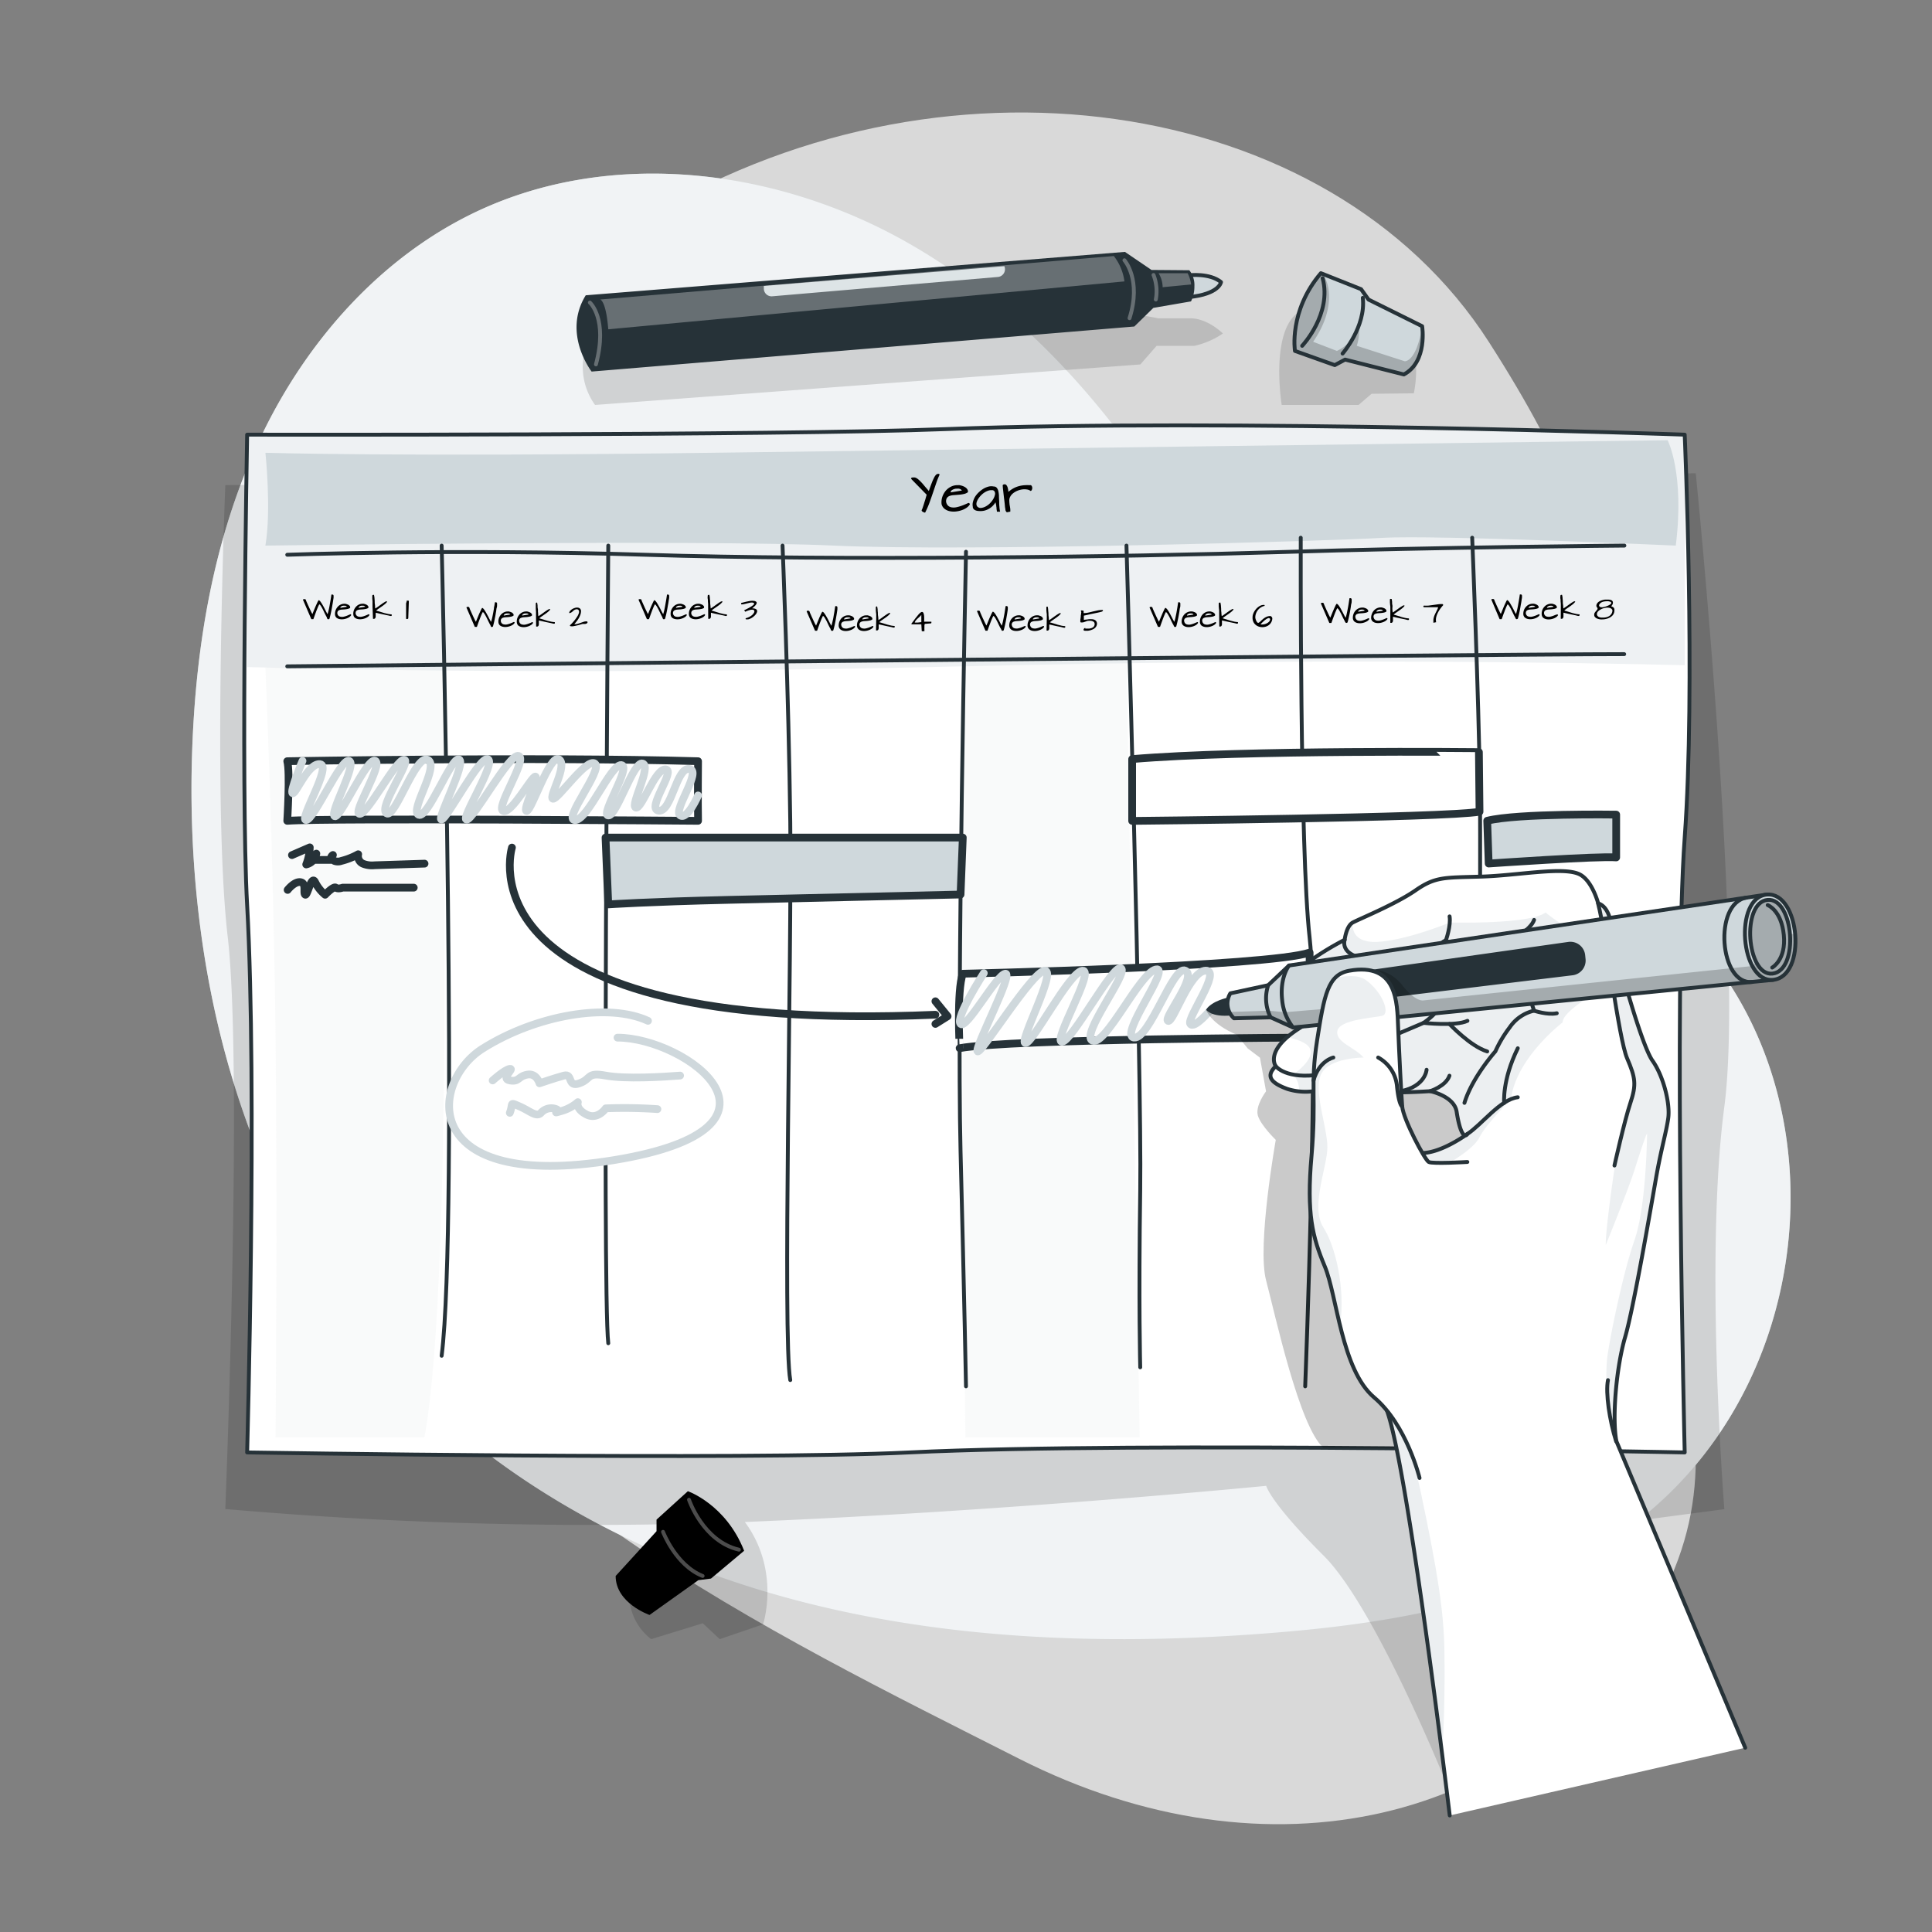 <svg xmlns="http://www.w3.org/2000/svg" xmlns:xlink="http://www.w3.org/1999/xlink" viewBox="0 0 500 500"><rect x="0" y="0" width="500" height="500" fill="#808080" stroke="none"/><defs><clipPath id="freepik--clip-path--inject-130"><path d="M436,375.89s-140.9-2.91-200.67,0c-42.79,2.09-171.37,0-171.37,0s2.64-94,0-141.65c-1.69-30.39,0-121.75,0-121.75s136.87.27,180.87-1.44c72.82-2.82,191.17,1.44,191.17,1.44s2.84,65.37,0,104.27C433.12,256.44,436,375.89,436,375.89Z" style="fill:#fff;stroke:#263238;stroke-linecap:round;stroke-linejoin:round"></path></clipPath><clipPath id="freepik--clip-path-2--inject-130"><path d="M363.32,96.91l-15.21-3.85-2.67,1.43-10.31-3.67s-1.65-10.31,6.71-20.12l10.41,4.14,1.92,2.69,13.88,6.89S369.53,93.58,363.32,96.91Z" style="fill:#CFD8DC;stroke:#263238;stroke-linecap:round;stroke-linejoin:round"></path></clipPath><clipPath id="freepik--clip-path-3--inject-130"><path d="M375.19,469.84s-10.72-89.61-16.25-104.77-12.82-65.27-12.82-65.27,16.84-1.35,21.94-1.4,11.69-4.93,11.69-4.93c-.56,1-1.83.38-2.77-5.74-.63-4.09-6.86-5.34-6.86-5.34s-14.95,1.12-27.56-.57a15.63,15.63,0,0,1-9.39,0c-4.59-1.67-5.52-3.46-3-5.89,0,0-3.57-4.67,8.63-11.3,0,0-8.11-7.29-4.15-12S348,243.22,348,243.22s.39-3.55,2.11-4.48,11.08-4.75,16.22-8.31,7.38-3.29,16.88-3.56,21.1-2.63,25.45-.66c3.38,1.54,4.95,7.58,4.95,7.58,3.16,1,3.48,6.16,3.68,7.43.93,5.67,7.46,29.17,10.36,33.26s4.61,11.21,4.09,14.9-1.85,8-3.17,15.56-5.8,33.63-8,41.14-3.43,20.57-2.25,26.9l33.34,79.33" style="fill:#fff;stroke:#263238;stroke-linecap:round;stroke-linejoin:round"></path></clipPath><clipPath id="freepik--clip-path-4--inject-130"><path d="M333.6,249.87l123.69-18.36,1.58,22.07L334.65,265.91l-5.8-2.62-9.5.24a5.11,5.11,0,0,1-.93-6.46l9.78-2.1Z" style="fill:#CFD8DC;stroke:#263238;stroke-linecap:round;stroke-linejoin:round"></path></clipPath><clipPath id="freepik--clip-path-5--inject-130"><path d="M457.29,231.51c8.57-.68,10.41,21.2,1.58,22.07C450.42,254.42,448.59,232.21,457.29,231.51Z" style="fill:#CFD8DC;stroke:#263238;stroke-linecap:round;stroke-linejoin:round"></path></clipPath><clipPath id="freepik--clip-path-6--inject-130"><path d="M379.75,300.72s-9,.53-10,0-6.6-11.08-6.86-14.37-.79-13.85-1.05-20.44-.26-16.88-12.66-14.69c-5.54,1-6.47,6.22-8.31,18s-.13,14.9-1.45,29.94.26,21,3.43,28.57,4.34,26.81,12.78,33.93,11.75,20.84,11.75,20.84" style="fill:#fff;stroke:#263238;stroke-linecap:round;stroke-linejoin:round"></path></clipPath></defs><g id="freepik--background-simple--inject-130"><path d="M67.93,167.09s-27.88,72,11.3,144.5S199.11,422.39,263.7,455.14s131.66,16.8,163.53-36.84-11.84-91.93-11.9-168.42,11.45-96.74-30-161.36-143.06-78.93-219.9-31S67.93,167.09,67.93,167.09Z" style="fill:#fff;opacity:0.7"></path><path d="M108.89,63.12a102.42,102.42,0,0,1,14-8.15c35.32-16.89,78.66-11.33,112.6,8.18s59.34,51.39,77.82,85.9c8.44,15.77,16,32.71,29.56,44.36,17.49,15,41.12,18.43,62,26.61,75.79,29.76,76.66,138.89,10.23,179.64-26.19,16.06-58.53,20.91-88.62,23.15-41.69,3.11-84.13,1.52-124.39-9.74S123.73,380.41,96.8,348.44c-35.27-41.87-48.87-98.79-47.09-153.51.9-27.69,5.55-55.61,17.27-80.71C76.39,94,90.67,75.73,108.89,63.12Z" style="fill:#CFD8DC"></path><path d="M108.89,63.12a102.42,102.42,0,0,1,14-8.15c35.32-16.89,78.66-11.33,112.6,8.18s59.34,51.39,77.82,85.9c8.44,15.77,16,32.71,29.56,44.36,17.49,15,41.12,18.43,62,26.61,75.79,29.76,76.66,138.89,10.23,179.64-26.19,16.06-58.53,20.91-88.62,23.15-41.69,3.11-84.13,1.52-124.39-9.74S123.73,380.41,96.8,348.44c-35.27-41.87-48.87-98.79-47.09-153.51.9-27.69,5.55-55.61,17.27-80.71C76.39,94,90.67,75.73,108.89,63.12Z" style="fill:#fff;opacity:0.7"></path></g><g id="freepik--Table--inject-130"><path d="M438.86,122.49,58.31,125.55s-3.35,82.9.62,116.88-.62,148.1-.62,148.1a1085.31,1085.31,0,0,0,129.8,3.54L163,410.6a14.48,14.48,0,0,0,5.53,13.61l13.35-4.11,4.39,4.11,11.21-3.83s4.59-13.89-4.71-26.49c69-2.84,134.92-9.36,134.92-9.36s1.06,4.32,14.85,18.05,32.62,61,32.62,61L420.39,394l25.87-3.43s-5.19-65,0-104.18S438.86,122.49,438.86,122.49Z" style="fill-opacity:0.7;opacity:0.2"></path><path d="M436,375.89s-140.9-2.91-200.67,0c-42.79,2.09-171.37,0-171.37,0s2.64-94,0-141.65c-1.69-30.39,0-121.75,0-121.75s136.87.27,180.87-1.44c72.82-2.82,191.17,1.44,191.17,1.44s2.84,65.37,0,104.27C433.12,256.44,436,375.89,436,375.89Z" style="fill:#fff"></path><g style="clip-path:url(#freepik--clip-path--inject-130)"><path d="M436,112.49v59.67c-25.25-.63-95.18-1.91-186.85.29-97.29,2.33-165.7.75-185.19.18V112.49s136.87.27,180.87-1.44C317.67,108.23,436,112.49,436,112.49Z" style="fill:#CFD8DC;fill-opacity:0.7;opacity:0.5"></path><path d="M294.94,372l-3.41-202.68H250c-1.85,31.89-.63,160.23-.16,202.68h45.1Z" style="fill:#CFD8DC;fill-opacity:0.7;opacity:0.2"></path><path d="M68.68,172.76l45.62-.31s3.48,156.79-4.46,199.52H71.31s.53-57.12,0-104.25S68.68,172.76,68.68,172.76Z" style="fill:#CFD8DC;fill-opacity:0.7;opacity:0.2"></path><path d="M68.68,141.2s113-1.59,147.16,0,128.1-1.18,141.85-2,76,2,76,2c2.34-18.71-2.11-27.27-2.11-27.27s-166.68,2.17-247.38,3.25-115.51,0-115.51,0S70.27,132,68.68,141.2Z" style="fill:#CFD8DC"></path></g><path d="M436,375.89s-140.9-2.91-200.67,0c-42.79,2.09-171.37,0-171.37,0s2.64-94,0-141.65c-1.69-30.39,0-121.75,0-121.75s136.87.27,180.87-1.44c72.82-2.82,191.17,1.44,191.17,1.44s2.84,65.37,0,104.27C433.12,256.44,436,375.89,436,375.89Z" style="fill:none;stroke:#263238;stroke-linecap:round;stroke-linejoin:round"></path><path d="M239.42,132.67a.89.89,0,0,1-.27-.06,1.87,1.87,0,0,1-.32-.15.84.84,0,0,1-.27-.22.23.23,0,0,1,0-.26c0-.06.08-.18.15-.35l.21-.62c.08-.24.16-.49.24-.76s.17-.55.26-.82.15-.52.22-.77.13-.45.18-.62l-3.91-4c-.1-.11-.13-.2-.11-.26a.29.29,0,0,1,.14-.15.86.86,0,0,1,.23-.06h.17a2.56,2.56,0,0,1,.39,0,1.34,1.34,0,0,1,.42.15,2.77,2.77,0,0,1,.5.34,8.51,8.51,0,0,1,.65.62c.26.26.55.58.89,1s.74.84,1.19,1.39c.3-.87.56-1.58.78-2.14a12.29,12.29,0,0,1,.59-1.33,2.75,2.75,0,0,1,.48-.71.88.88,0,0,1,.46-.25,1.27,1.27,0,0,1,.28,0c.09,0,.15.09.19.22a20.39,20.39,0,0,0-.87,2.19c-.28.81-.56,1.65-.86,2.53s-.6,1.75-.92,2.62A23.86,23.86,0,0,1,239.42,132.67Z"></path><path d="M243.68,130.48a4.45,4.45,0,0,1,.18-1.85,5.06,5.06,0,0,1,.87-1.6,4.38,4.38,0,0,1,1.4-1.09,3.76,3.76,0,0,1,1.8-.38,2.72,2.72,0,0,1,.43,0l.59.15a4.6,4.6,0,0,1,.61.25,2.28,2.28,0,0,1,.53.37,1.52,1.52,0,0,1,.34.47,1,1,0,0,1,.06.59,2.77,2.77,0,0,1-1.11.47,8.83,8.83,0,0,1-1.27.18l-1.27.1a3.77,3.77,0,0,0-1.09.21,1.43,1.43,0,0,0-.71.56,1.6,1.6,0,0,0-.16,1.1,1.74,1.74,0,0,0,.58.95,1.89,1.89,0,0,0,.94.36,3.36,3.36,0,0,0,1.13-.05,9.51,9.51,0,0,0,1.19-.33q.57-.19,1.08-.42l.83-.36a.38.38,0,0,1,.37.37,2.88,2.88,0,0,1-.9.91,5.36,5.36,0,0,1-1.34.64,6.72,6.72,0,0,1-1.57.31,5.12,5.12,0,0,1-1.53-.12,3.26,3.26,0,0,1-1.25-.62A2.23,2.23,0,0,1,243.68,130.48Zm4.14-4a3.66,3.66,0,0,0-.52,0,3,3,0,0,0-.58.17,1.84,1.84,0,0,0-.49.3.66.66,0,0,0-.2.48l2.9-.48a1,1,0,0,0-.48-.4A1.9,1.9,0,0,0,247.82,126.44Z"></path><path d="M257.63,130a5.18,5.18,0,0,1-.79,1,4.57,4.57,0,0,1-1,.73,4.63,4.63,0,0,1-1.16.44,4.43,4.43,0,0,1-1.32.08,2.53,2.53,0,0,1-.53-.06,1.79,1.79,0,0,1-.52-.19,1.07,1.07,0,0,1-.39-.34.81.81,0,0,1-.16-.52,2.86,2.86,0,0,1,.06-1.33,5,5,0,0,1,.56-1.3,6.17,6.17,0,0,1,1-1.17,7.23,7.23,0,0,1,1.2-.9,5.29,5.29,0,0,1,1.32-.53,3,3,0,0,1,1.3,0,.94.94,0,0,1,.75.32,2.06,2.06,0,0,1,.41.84,6.77,6.77,0,0,1,.17,1.22q0,.68.06,1.41c0,.48,0,1,.06,1.43a8,8,0,0,0,.18,1.3H258c0-.27-.07-.5-.09-.71s0-.39-.06-.56a4,4,0,0,0-.06-.51C257.71,130.36,257.68,130.18,257.63,130Zm-.89-3.13a2.26,2.26,0,0,0-1,.12,4,4,0,0,0-.93.45,4.88,4.88,0,0,0-.85.68,5.62,5.62,0,0,0-.68.81,3.45,3.45,0,0,0-.45.84,1.67,1.67,0,0,0-.13.77,1,1,0,0,0,.26.59,1.22,1.22,0,0,0,.73.33,3,3,0,0,0,1.35-.36,4.69,4.69,0,0,0,1.16-.85,5.15,5.15,0,0,0,.85-1.1,3.71,3.71,0,0,0,.44-1.1,1.16,1.16,0,0,0-.09-.84A.72.72,0,0,0,256.74,126.85Z"></path><path d="M259.5,125.7a.28.28,0,0,1,.16-.29.81.81,0,0,1,.35-.07.56.56,0,0,1,.48.25,1.86,1.86,0,0,1,.29.58,5.57,5.57,0,0,1,.14.66,4.45,4.45,0,0,0,.06.46,7.49,7.49,0,0,1,1-.74,6.68,6.68,0,0,1,1.2-.58,7.83,7.83,0,0,1,1.48-.35,9.73,9.73,0,0,1,1.82-.05.45.45,0,0,1,.48.13,1,1,0,0,1,.18.49,1.05,1.05,0,0,1-.09.55.46.46,0,0,1-.33.32,2.07,2.07,0,0,0-1-.39,4.09,4.09,0,0,0-1.21,0,5.12,5.12,0,0,0-1.24.35,4.47,4.47,0,0,0-1.08.64,2.77,2.77,0,0,0-.75.89,1.94,1.94,0,0,0-.23,1.09,5.65,5.65,0,0,0,.05.71c0,.23.06.46.1.69s.07.46.1.69a5.37,5.37,0,0,1,0,.7,2.1,2.1,0,0,0-.51.08,1,1,0,0,1-.32.05.28.28,0,0,1-.22-.12,1.58,1.58,0,0,1-.21-.45c0-.05,0-.22-.06-.49s-.07-.61-.11-1-.09-.81-.15-1.28-.11-.92-.16-1.37-.09-.86-.14-1.24S259.53,125.93,259.5,125.7Z"></path><path d="M84.54,159.67q-.09-.13-.24-.42c-.09-.18-.2-.39-.31-.62l-.34-.72c-.12-.24-.24-.47-.36-.68a4.84,4.84,0,0,0-.35-.55.77.77,0,0,0-.31-.28c-.06.11-.14.26-.23.45s-.18.41-.28.65l-.3.75c-.09.27-.19.53-.28.77l-.25.7c-.07.21-.14.38-.19.52l-.53,0-2.13-4.94a.14.14,0,0,1,0-.15.27.27,0,0,1,.12-.09l.16,0,.14,0a.3.3,0,0,1,.2.06.39.39,0,0,1,.1.14l.06.19a1.46,1.46,0,0,0,.07.19l.25.55c.09.22.19.44.3.67s.21.47.32.7l.3.63c.1.2.18.36.25.48a1.29,1.29,0,0,0,.15.24c.23-.6.44-1.1.61-1.51s.32-.75.44-1,.21-.48.29-.62a2.68,2.68,0,0,1,.17-.32.58.58,0,0,1,.1-.13l0,0a.45.45,0,0,1,.26.14,1.71,1.71,0,0,1,.3.37c.11.15.22.32.34.52s.23.4.35.61.23.42.33.63l.3.59.25.47.18.28c.07-.24.14-.49.21-.77s.14-.57.2-.87.12-.61.17-.92.11-.61.16-.91.1-.58.14-.85.08-.52.11-.74a1,1,0,0,1,.33,0,.36.36,0,0,1,.17.11.48.48,0,0,1,.06.18,1.55,1.55,0,0,1,0,.22s0,.06,0,.23-.06.4-.1.7-.1.65-.16,1-.14.82-.22,1.25-.17.88-.27,1.33-.21.86-.32,1.25a.56.56,0,0,1-.29.12.22.22,0,0,1-.19-.06.7.7,0,0,1-.14-.21Z"></path><path d="M86.71,159.12a2.7,2.7,0,0,1,.62-2,2.3,2.3,0,0,1,.81-.64,2.18,2.18,0,0,1,1-.22,1.38,1.38,0,0,1,.26,0l.34.09.35.14a1.16,1.16,0,0,1,.31.22.73.73,0,0,1,.2.27.59.59,0,0,1,0,.35,1.79,1.79,0,0,1-.65.27,6,6,0,0,1-.74.11l-.75.05a2.26,2.26,0,0,0-.63.13.91.91,0,0,0-.42.32,1,1,0,0,0-.09.64,1,1,0,0,0,.34.56,1.06,1.06,0,0,0,.55.21,1.86,1.86,0,0,0,.66,0,5,5,0,0,0,.69-.19,6.36,6.36,0,0,0,.63-.25l.49-.21a.18.18,0,0,1,.15.07.2.2,0,0,1,.06.15,1.63,1.63,0,0,1-.52.53,3,3,0,0,1-.79.37,3.42,3.42,0,0,1-.91.18,2.9,2.9,0,0,1-.89-.07,1.85,1.85,0,0,1-.73-.36A1.33,1.33,0,0,1,86.71,159.12Zm2.42-2.36-.3,0a1.21,1.21,0,0,0-.34.09,1.19,1.19,0,0,0-.29.18.36.36,0,0,0-.12.28l1.7-.28a.59.59,0,0,0-.29-.23A.86.86,0,0,0,89.13,156.76Z"></path><path d="M91.45,159.12a2.46,2.46,0,0,1,.1-1.08,2.64,2.64,0,0,1,.51-.93,2.4,2.4,0,0,1,.81-.64,2.18,2.18,0,0,1,1-.22,1.38,1.38,0,0,1,.26,0l.34.09.35.14a1.16,1.16,0,0,1,.31.22.73.73,0,0,1,.2.27.59.59,0,0,1,0,.35,1.79,1.79,0,0,1-.65.27,6,6,0,0,1-.74.11l-.75.05a2.26,2.26,0,0,0-.63.13.91.91,0,0,0-.42.32,1,1,0,0,0-.09.64,1,1,0,0,0,.34.56,1.06,1.06,0,0,0,.55.21,1.86,1.86,0,0,0,.66,0,5,5,0,0,0,.69-.19,6.36,6.36,0,0,0,.63-.25l.49-.21a.18.18,0,0,1,.15.07.2.2,0,0,1,.06.15,1.63,1.63,0,0,1-.52.53,3.12,3.12,0,0,1-.78.37,3.57,3.57,0,0,1-.92.18,2.9,2.9,0,0,1-.89-.07,1.85,1.85,0,0,1-.73-.36A1.26,1.26,0,0,1,91.45,159.12Zm2.41-2.36-.3,0a1.31,1.31,0,0,0-.34.09,1.19,1.19,0,0,0-.29.18.36.36,0,0,0-.12.28l1.7-.28a.55.55,0,0,0-.29-.23A.86.86,0,0,0,93.86,156.76Z"></path><path d="M96.41,157q0-.34,0-.69c0-.23,0-.47,0-.7l-.06-.69c0-.23,0-.46,0-.7a.26.26,0,0,1,.08-.21.33.33,0,0,1,.21-.06h.14a5.86,5.86,0,0,1,.13.75l.06.84c0,.3,0,.6.06.93s0,.65.09,1a2.48,2.48,0,0,0,.36-.22l.52-.36.59-.43.58-.41.49-.3a.83.83,0,0,1,.31-.12.21.21,0,0,1,.12,0,.44.44,0,0,1,.1.12,4.37,4.37,0,0,1-.64.65c-.24.19-.49.38-.74.55l-.77.53a6.34,6.34,0,0,0-.69.54l1.08.32,1,.31,1,.24a7.55,7.55,0,0,0,.94.12,1,1,0,0,1,0,.18.2.2,0,0,1,0,.13.22.22,0,0,1-.1.09.56.56,0,0,1-.2,0h-.07c-.21-.06-.46-.12-.77-.18l-1-.21-1-.22-1-.23c0,.05,0,.14,0,.26s0,.23,0,.36,0,.27,0,.4a1.13,1.13,0,0,1-.1.34.43.43,0,0,1-.22.2.55.55,0,0,1-.38,0Z"></path><path d="M105.24,155.69c0-.13,0-.21.07-.24a.35.35,0,0,1,.2,0,.5.5,0,0,1,.18,0c.06,0,.09.06.12.13l-.15,4.39a.21.21,0,0,1-.07.15.38.38,0,0,1-.17.08.35.35,0,0,1-.18,0,.25.25,0,0,1-.14-.08c0-.11,0-.28,0-.51s0-.5,0-.78,0-.6,0-.92,0-.62,0-.91,0-.55,0-.78S105.24,155.8,105.24,155.69Z"></path><path d="M126.85,161.67a3.43,3.43,0,0,1-.23-.42c-.1-.18-.2-.39-.31-.62l-.35-.72c-.12-.24-.24-.47-.36-.68a4.84,4.84,0,0,0-.35-.55.83.83,0,0,0-.3-.28,4.28,4.28,0,0,0-.24.45c-.09.19-.18.41-.28.65s-.19.49-.29.75l-.29.77-.25.7-.18.52-.54,0-2.13-4.94a.14.14,0,0,1,0-.15.27.27,0,0,1,.12-.09l.17,0,.13,0a.28.28,0,0,1,.2.06.3.3,0,0,1,.1.14,1.07,1.07,0,0,1,.07.19,1.39,1.39,0,0,0,.06.19l.25.55.3.67c.11.23.21.47.32.7s.21.44.31.63a5.3,5.3,0,0,0,.24.48,1.29,1.29,0,0,0,.15.24c.24-.6.44-1.1.61-1.51s.32-.75.44-1,.22-.48.29-.62a2.68,2.68,0,0,1,.17-.32l.1-.13,0,0a.42.42,0,0,1,.26.14,2.07,2.07,0,0,1,.31.37,4.71,4.71,0,0,1,.33.52c.12.19.24.4.35.61s.23.42.34.63.2.41.3.59.17.33.25.47a3.25,3.25,0,0,0,.17.28c.08-.24.15-.49.22-.77s.13-.57.19-.87l.18-.92.15-.91c0-.3.1-.58.14-.85s.08-.52.12-.74a.89.89,0,0,1,.32,0,.32.32,0,0,1,.17.11.28.28,0,0,1,.06.18,1.55,1.55,0,0,1,0,.22s0,.06,0,.23,0,.4-.1.7-.09.65-.16,1-.13.82-.22,1.25-.17.88-.27,1.33-.21.86-.32,1.25a.53.53,0,0,1-.28.12.24.24,0,0,1-.2-.06A1,1,0,0,1,127,162Z"></path><path d="M129,161.12a2.62,2.62,0,0,1,.1-1.08,2.8,2.8,0,0,1,.51-.93,2.43,2.43,0,0,1,.82-.64,2.14,2.14,0,0,1,1-.22,1.33,1.33,0,0,1,.26,0l.34.09.36.14a1.11,1.11,0,0,1,.3.22.9.9,0,0,1,.21.27.68.68,0,0,1,0,.35,1.72,1.72,0,0,1-.65.27,6,6,0,0,1-.74.11l-.74.05a2.34,2.34,0,0,0-.64.13.88.88,0,0,0-.41.32.91.91,0,0,0-.09.64,1,1,0,0,0,.33.56,1.06,1.06,0,0,0,.55.21,1.86,1.86,0,0,0,.66,0,5,5,0,0,0,.69-.19c.23-.08.44-.16.64-.25l.48-.21a.18.18,0,0,1,.15.07.2.2,0,0,1,.06.15,1.54,1.54,0,0,1-.52.53,3.12,3.12,0,0,1-.78.37,3.5,3.5,0,0,1-.91.18,2.94,2.94,0,0,1-.9-.07,1.92,1.92,0,0,1-.73-.36A1.26,1.26,0,0,1,129,161.12Zm2.41-2.36-.3,0a1.31,1.31,0,0,0-.34.09,1,1,0,0,0-.28.18.36.36,0,0,0-.12.28l1.69-.28a.57.57,0,0,0-.28-.23A.94.94,0,0,0,131.44,158.76Z"></path><path d="M133.76,161.12a2.62,2.62,0,0,1,.1-1.08,3,3,0,0,1,.51-.93,2.43,2.43,0,0,1,.82-.64,2.14,2.14,0,0,1,1-.22,1.33,1.33,0,0,1,.26,0l.34.09.36.14a1.11,1.11,0,0,1,.3.22.9.9,0,0,1,.21.27.68.68,0,0,1,0,.35,1.72,1.72,0,0,1-.65.27,6,6,0,0,1-.74.11l-.74.05a2.26,2.26,0,0,0-.63.13.77.77,0,0,0-.51,1,1,1,0,0,0,.33.56,1.06,1.06,0,0,0,.55.21,1.86,1.86,0,0,0,.66,0,5,5,0,0,0,.69-.19c.23-.08.44-.16.64-.25l.48-.21a.18.18,0,0,1,.15.07.2.2,0,0,1,.06.15,1.54,1.54,0,0,1-.52.53,3.12,3.12,0,0,1-.78.37,3.5,3.5,0,0,1-.91.18,2.94,2.94,0,0,1-.9-.07,1.92,1.92,0,0,1-.73-.36A1.26,1.26,0,0,1,133.76,161.12Zm2.41-2.36-.3,0a1.31,1.31,0,0,0-.34.09,1.12,1.12,0,0,0-.28.18.36.36,0,0,0-.12.28l1.69-.28a.57.57,0,0,0-.28-.23A.94.94,0,0,0,136.17,158.76Z"></path><path d="M138.72,159c0-.23,0-.46,0-.69l-.06-.7c0-.23,0-.46,0-.69s0-.46,0-.7a.26.26,0,0,1,.08-.21.33.33,0,0,1,.21-.06H139a5.87,5.87,0,0,1,.12.75c0,.27,0,.55.07.84s0,.6.05.93,0,.65.1,1a2.51,2.51,0,0,0,.35-.22l.52-.36.59-.43.58-.41c.19-.12.35-.22.5-.3a.72.72,0,0,1,.31-.12.21.21,0,0,1,.12,0,.31.31,0,0,1,.09.12,4.37,4.37,0,0,1-.64.65c-.24.19-.49.38-.74.55l-.76.53a5.62,5.62,0,0,0-.7.54l1.09.32,1,.31,1,.24a7.8,7.8,0,0,0,.94.12v.18a.5.5,0,0,1,0,.13.24.24,0,0,1-.11.09.53.53,0,0,1-.2,0h-.07c-.2-.06-.46-.12-.76-.18l-1-.21-1-.22-1-.23a1.49,1.49,0,0,0,0,.26c0,.11,0,.23,0,.36s0,.27,0,.4a.9.9,0,0,1-.09.34.47.47,0,0,1-.22.2.58.58,0,0,1-.39,0Z"></path><path d="M147.51,161.81a7.67,7.67,0,0,0,.64-.64,9.33,9.33,0,0,0,.69-.82q.33-.43.6-.87a3.22,3.22,0,0,0,.37-.82,1,1,0,0,0,0-.64.57.57,0,0,0-.48-.34,1.2,1.2,0,0,0-.44.07,1.83,1.83,0,0,0-.34.18,2.17,2.17,0,0,0-.29.24,2,2,0,0,1-.27.24,1.92,1.92,0,0,1-.31.18.89.89,0,0,1-.38.07,1,1,0,0,1,.23-.54,2.34,2.34,0,0,1,.55-.48,2.83,2.83,0,0,1,.71-.31,1.65,1.65,0,0,1,.72-.08,1,1,0,0,1,.58.24.91.91,0,0,1,.28.63,3,3,0,0,1-.16.94,6.07,6.07,0,0,1-.41.9,8,8,0,0,1-.56.83c-.21.27-.41.52-.61.74a2.19,2.19,0,0,0,.8-.07c.26-.07.53-.16.79-.25l.77-.27a2.35,2.35,0,0,1,.77-.13.37.37,0,0,1,.2.05.18.18,0,0,1,.09.17.29.29,0,0,1-.09.22.66.66,0,0,1-.23.15l-.29.08-.31,0-.25,0h-.12l-.27.07-.46.14-.57.15-.61.14-.57.1a2.67,2.67,0,0,1-.47,0,.49.49,0,0,1-.28-.09A.2.2,0,0,1,147.51,161.81Z"></path><path d="M171.39,159.67q-.09-.13-.24-.42l-.3-.62-.35-.72c-.12-.24-.24-.47-.36-.68a4.84,4.84,0,0,0-.35-.55.83.83,0,0,0-.3-.28,4.28,4.28,0,0,0-.24.45c-.09.19-.18.41-.28.65s-.2.49-.29.75l-.29.77-.25.7c-.07.21-.14.38-.19.52l-.53,0-2.13-4.94a.14.14,0,0,1,0-.15.27.27,0,0,1,.12-.09l.17,0,.13,0a.3.3,0,0,1,.2.06.39.39,0,0,1,.1.14,1.06,1.06,0,0,1,.06.19l.07.19.25.55c.09.22.2.44.3.67s.21.47.32.7.21.44.31.63a5.3,5.3,0,0,0,.24.48,1.29,1.29,0,0,0,.15.24c.24-.6.44-1.1.61-1.51s.32-.75.44-1,.22-.48.29-.62a2.68,2.68,0,0,1,.17-.32l.1-.13,0,0a.42.42,0,0,1,.26.14,2.07,2.07,0,0,1,.31.37c.1.15.22.32.33.52s.23.4.35.61.23.42.34.63.2.41.3.59.17.33.25.47a3.25,3.25,0,0,0,.17.28c.08-.24.15-.49.22-.77s.13-.57.19-.87.12-.61.17-.92.11-.61.16-.91.1-.58.14-.85.08-.52.11-.74a1,1,0,0,1,.33,0,.32.32,0,0,1,.17.11.48.48,0,0,1,.06.18,1.55,1.55,0,0,1,0,.22s0,.06,0,.23-.05.4-.1.7-.09.65-.16,1-.14.82-.22,1.25-.17.88-.27,1.33-.21.86-.32,1.25a.56.56,0,0,1-.29.12.23.23,0,0,1-.19-.06.7.7,0,0,1-.14-.21Z"></path><path d="M173.57,159.12a2.64,2.64,0,0,1,.61-2,2.34,2.34,0,0,1,.82-.64,2.12,2.12,0,0,1,1-.22,1.33,1.33,0,0,1,.26,0l.34.09.36.14a1.29,1.29,0,0,1,.3.22.73.73,0,0,1,.2.27.59.59,0,0,1,0,.35,1.72,1.72,0,0,1-.65.27,6,6,0,0,1-.74.11l-.74.05a2.26,2.26,0,0,0-.64.13.84.84,0,0,0-.41.32,1,1,0,0,0-.1.64,1.07,1.07,0,0,0,.34.56,1.06,1.06,0,0,0,.55.21,1.86,1.86,0,0,0,.66,0,5,5,0,0,0,.69-.19c.23-.08.44-.16.64-.25l.48-.21a.18.18,0,0,1,.15.07.2.2,0,0,1,.06.15,1.54,1.54,0,0,1-.52.53,3.12,3.12,0,0,1-.78.37,3.49,3.49,0,0,1-.92.18,2.9,2.9,0,0,1-.89-.07,1.85,1.85,0,0,1-.73-.36A1.26,1.26,0,0,1,173.57,159.12Zm2.41-2.36-.3,0a1.31,1.31,0,0,0-.34.09,1.19,1.19,0,0,0-.29.18.36.36,0,0,0-.12.28l1.7-.28a.57.57,0,0,0-.28-.23A.94.94,0,0,0,176,156.76Z"></path><path d="M178.3,159.12a2.62,2.62,0,0,1,.1-1.08,2.8,2.8,0,0,1,.51-.93,2.34,2.34,0,0,1,.82-.64,2.12,2.12,0,0,1,1-.22,1.33,1.33,0,0,1,.26,0l.34.09.36.14a1.29,1.29,0,0,1,.3.22.73.73,0,0,1,.2.27.59.59,0,0,1,0,.35,1.72,1.72,0,0,1-.65.27,6,6,0,0,1-.74.11l-.74.05a2.26,2.26,0,0,0-.64.13.88.88,0,0,0-.41.32,1,1,0,0,0-.1.64,1.07,1.07,0,0,0,.34.56,1.06,1.06,0,0,0,.55.21,1.86,1.86,0,0,0,.66,0,5,5,0,0,0,.69-.19c.23-.08.44-.16.64-.25l.48-.21a.18.18,0,0,1,.15.07.2.2,0,0,1,.06.15,1.54,1.54,0,0,1-.52.53,3.12,3.12,0,0,1-.78.37,3.49,3.49,0,0,1-.92.18,2.9,2.9,0,0,1-.89-.07,1.85,1.85,0,0,1-.73-.36A1.26,1.26,0,0,1,178.3,159.12Zm2.41-2.36-.3,0a1.31,1.31,0,0,0-.34.09,1.19,1.19,0,0,0-.29.18.36.36,0,0,0-.12.28l1.7-.28a.57.57,0,0,0-.28-.23A.94.94,0,0,0,180.71,156.76Z"></path><path d="M183.26,157c0-.23,0-.46,0-.69l-.06-.7c0-.23,0-.46-.05-.69s0-.46,0-.7a.26.26,0,0,1,.08-.21.33.33,0,0,1,.21-.06h.14a4.52,4.52,0,0,1,.13.75c0,.27.05.55.07.84s0,.6.05.93.05.65.1,1a2.51,2.51,0,0,0,.35-.22l.52-.36.59-.43.58-.41.49-.3a.8.8,0,0,1,.32-.12.21.21,0,0,1,.12,0,.31.31,0,0,1,.09.12,4.37,4.37,0,0,1-.64.65c-.24.19-.49.38-.74.55l-.77.53a6.34,6.34,0,0,0-.69.54l1.08.32,1,.31.95.24a7.55,7.55,0,0,0,.94.12v.18a.29.29,0,0,1,0,.13.18.18,0,0,1-.1.09.56.56,0,0,1-.2,0h-.07c-.21-.06-.46-.12-.76-.18l-1-.21-1-.22-1-.23c0,.05,0,.14,0,.26l0,.36c0,.14,0,.27,0,.4a.75.75,0,0,1-.1.34.45.45,0,0,1-.21.2.58.58,0,0,1-.39,0Z"></path><path d="M193,160a4.35,4.35,0,0,0,.88-.33,3.55,3.55,0,0,0,.69-.44,2.25,2.25,0,0,0,.45-.49,1,1,0,0,0,.21-.45.41.41,0,0,0-.09-.34.48.48,0,0,0-.39-.16,2.27,2.27,0,0,0-.75.1,6.36,6.36,0,0,0-1.12.43l-.3-.38.41-.2c.17-.08.34-.16.52-.26l.55-.3a5.68,5.68,0,0,0,.51-.32,2.77,2.77,0,0,0,.4-.3.63.63,0,0,0,.19-.28.17.17,0,0,0-.07-.21.87.87,0,0,0-.41-.14,3,3,0,0,0-.73.08l-.71.17-.7.17a3.42,3.42,0,0,1-.71.07v-.12a.78.78,0,0,1,0-.14.69.69,0,0,1,0-.13A.36.36,0,0,1,192,156l.76-.19c.27-.07.53-.13.8-.18a7.74,7.74,0,0,1,.77-.13,4.12,4.12,0,0,1,.69,0,1.17,1.17,0,0,1,.52.13.6.6,0,0,1,.3.31.9.9,0,0,1-.13.44,2,2,0,0,1-.32.4,4.27,4.27,0,0,1-.38.36l-.35.3a2.13,2.13,0,0,1,.86.14.76.76,0,0,1,.39.35.71.71,0,0,1,0,.48,2.09,2.09,0,0,1-.29.55,4.1,4.1,0,0,1-.5.53,4.44,4.44,0,0,1-.62.45,4.06,4.06,0,0,1-.65.29,1.41,1.41,0,0,1-.6.05.43.43,0,0,1-.19,0A.19.19,0,0,1,193,160Z"></path><path d="M214.9,162.67q-.09-.13-.24-.42c-.1-.18-.2-.39-.31-.62l-.34-.72c-.12-.24-.24-.47-.37-.68a4.9,4.9,0,0,0-.34-.55.93.93,0,0,0-.31-.28,3.06,3.06,0,0,0-.23.45c-.09.19-.19.41-.28.65l-.3.75-.28.77c-.09.25-.18.48-.25.7l-.19.52-.53,0-2.14-4.94a.16.16,0,0,1,0-.15.27.27,0,0,1,.12-.09l.16,0,.14,0a.27.27,0,0,1,.19.06.31.31,0,0,1,.11.14l.06.19a1.46,1.46,0,0,0,.07.19l.25.55c.09.22.19.44.3.67s.21.47.32.7l.3.63a5,5,0,0,0,.25.48c.07.13.12.21.14.24.24-.6.45-1.1.62-1.51s.31-.75.43-1,.22-.48.29-.62.14-.26.18-.32a.65.65,0,0,1,.09-.13l.05,0a.45.45,0,0,1,.26.14,2.07,2.07,0,0,1,.3.37c.11.15.22.32.34.52l.35.61.33.63.3.59.25.47a1.72,1.72,0,0,0,.18.28c.07-.24.14-.49.21-.77s.13-.57.2-.87.12-.61.17-.92.11-.61.16-.91.09-.58.13-.85.08-.52.12-.74a1,1,0,0,1,.33,0,.36.36,0,0,1,.17.11.48.48,0,0,1,.06.18c0,.07,0,.14,0,.22s0,.06,0,.23-.05.4-.09.7-.1.65-.16,1-.14.82-.22,1.25-.17.88-.27,1.33-.21.86-.33,1.25a.5.5,0,0,1-.28.12.22.22,0,0,1-.19-.06A.7.7,0,0,1,215,163C215,162.88,214.94,162.78,214.9,162.67Z"></path><path d="M217.07,162.12a2.63,2.63,0,0,1,.11-1.08,2.78,2.78,0,0,1,.5-.93,2.43,2.43,0,0,1,.82-.64,2.18,2.18,0,0,1,1.05-.22,1.24,1.24,0,0,1,.25,0l.35.09.35.14a1.16,1.16,0,0,1,.31.22.86.86,0,0,1,.2.27.52.52,0,0,1,0,.35,1.67,1.67,0,0,1-.64.27,6.16,6.16,0,0,1-.75.11l-.74.05a2.26,2.26,0,0,0-.63.13.77.77,0,0,0-.51,1,1,1,0,0,0,.34.56,1.06,1.06,0,0,0,.55.21,1.87,1.87,0,0,0,.66,0,5.91,5.91,0,0,0,.69-.19c.22-.08.44-.16.63-.25l.49-.21a.18.18,0,0,1,.15.07.2.2,0,0,1,.06.15,1.74,1.74,0,0,1-.52.53,3.19,3.19,0,0,1-.79.37,3.42,3.42,0,0,1-.91.18,2.88,2.88,0,0,1-.89-.07,1.85,1.85,0,0,1-.73-.36A1.33,1.33,0,0,1,217.07,162.12Zm2.42-2.36-.3,0a1.39,1.39,0,0,0-.35.09,1.12,1.12,0,0,0-.28.18.36.36,0,0,0-.12.28l1.7-.28a.59.59,0,0,0-.29-.23A.89.89,0,0,0,219.49,159.76Z"></path><path d="M221.8,162.12a2.63,2.63,0,0,1,.11-1.08,2.78,2.78,0,0,1,.5-.93,2.43,2.43,0,0,1,.82-.64,2.18,2.18,0,0,1,1.05-.22,1.24,1.24,0,0,1,.25,0l.35.09.35.14a1.16,1.16,0,0,1,.31.22.73.73,0,0,1,.2.27.52.52,0,0,1,0,.35,1.67,1.67,0,0,1-.64.27,5.88,5.88,0,0,1-.75.11l-.74.05a2.26,2.26,0,0,0-.63.13.77.77,0,0,0-.51,1,1,1,0,0,0,.34.56,1.06,1.06,0,0,0,.55.21,1.87,1.87,0,0,0,.66,0,5.91,5.91,0,0,0,.69-.19c.22-.08.44-.16.63-.25l.49-.21a.18.18,0,0,1,.15.07.2.2,0,0,1,.06.15,1.63,1.63,0,0,1-.52.53,3.19,3.19,0,0,1-.79.37,3.42,3.42,0,0,1-.91.18,2.88,2.88,0,0,1-.89-.07,1.85,1.85,0,0,1-.73-.36A1.33,1.33,0,0,1,221.8,162.12Zm2.42-2.36-.3,0a1.39,1.39,0,0,0-.35.09,1.12,1.12,0,0,0-.28.18.36.36,0,0,0-.12.28l1.7-.28a.59.59,0,0,0-.29-.23A.89.89,0,0,0,224.22,159.76Z"></path><path d="M226.77,160q0-.34,0-.69c0-.23,0-.47-.05-.7l-.06-.69c0-.23,0-.46,0-.7a.25.25,0,0,1,.07-.21.34.34,0,0,1,.22-.06H227a5.86,5.86,0,0,1,.13.75q0,.41.06.84c0,.3,0,.6.06.93s.05.65.09,1a3.18,3.18,0,0,0,.36-.22l.51-.36.59-.43.59-.41.49-.3a.77.77,0,0,1,.31-.12.21.21,0,0,1,.12,0,.31.31,0,0,1,.09.12,3.93,3.93,0,0,1-.64.65,8.35,8.35,0,0,1-.74.55l-.76.53a6.34,6.34,0,0,0-.69.54l1.08.32,1,.31.95.24a7.32,7.32,0,0,0,.94.12,1,1,0,0,1,0,.18.28.28,0,0,1,0,.13.2.2,0,0,1-.11.09.49.49,0,0,1-.2,0h-.07c-.2-.06-.45-.12-.76-.18l-1-.21-1-.22-1-.23c0,.05,0,.14,0,.26s0,.23,0,.36a2.64,2.64,0,0,1,0,.4.9.9,0,0,1-.09.34.43.43,0,0,1-.22.2.55.55,0,0,1-.38,0Z"></path><path d="M238.44,161.57h-2.37l-.11,0-.08-.06a.16.16,0,0,1,0-.12c.23-.29.46-.58.67-.88s.43-.58.64-.84.39-.49.57-.7a3.28,3.28,0,0,1,.51-.46.61.61,0,0,1,.41-.14.46.46,0,0,1,.31.29,2.61,2.61,0,0,1,.17.81,12.09,12.09,0,0,1,0,1.42l1.88,0v.11l0,.14c0,.05,0,.09-.05.13s0,.06-.07.06l-1.58.13a2,2,0,0,0-.1.4c0,.16,0,.33,0,.51a4.53,4.53,0,0,0,0,.52c0,.17,0,.33,0,.47l-.16,0-.22,0h-.21a.12.12,0,0,1-.11-.1Zm0-2.45a3,3,0,0,1-.45.5l-.53.48a5.34,5.34,0,0,0-.46.5,1.13,1.13,0,0,0-.26.51,5.84,5.84,0,0,0,.83,0l.87-.1Z"></path><path d="M259,162.67a2.37,2.37,0,0,1-.24-.42c-.1-.18-.2-.39-.31-.62l-.34-.72c-.12-.24-.25-.47-.37-.68a3.76,3.76,0,0,0-.35-.55.83.83,0,0,0-.3-.28,4.28,4.28,0,0,0-.24.45l-.28.65-.29.75L256,162c-.09.25-.18.48-.25.7l-.19.52-.53,0-2.14-4.94a.16.16,0,0,1,0-.15.27.27,0,0,1,.12-.09l.16,0,.14,0a.27.27,0,0,1,.19.06.24.24,0,0,1,.1.14,1.07,1.07,0,0,1,.07.19,1.46,1.46,0,0,0,.07.19c.07.15.15.34.24.55l.3.67.33.7.3.63a5,5,0,0,0,.25.48,1.49,1.49,0,0,0,.14.23l.61-1.5c.18-.41.32-.75.44-1s.22-.48.29-.62a2.41,2.41,0,0,1,.18-.32.65.65,0,0,1,.09-.13l.05,0a.4.4,0,0,1,.25.14,2.37,2.37,0,0,1,.31.36c.11.16.22.33.34.53s.23.4.34.61.23.42.34.63l.3.59c.09.18.18.33.25.46a1.12,1.12,0,0,0,.18.28c.07-.23.14-.48.21-.76s.13-.57.19-.87.12-.61.18-.92.11-.61.16-.91.09-.58.13-.85.08-.52.12-.74a1,1,0,0,1,.33,0,.27.27,0,0,1,.16.11.36.36,0,0,1,.07.18c0,.07,0,.14,0,.22s0,.06,0,.23-.05.4-.09.7-.1.65-.16,1-.14.82-.22,1.25-.18.88-.28,1.33-.2.86-.32,1.25a.53.53,0,0,1-.28.12.21.21,0,0,1-.19-.06.7.7,0,0,1-.14-.21C259.13,162.88,259.08,162.78,259,162.67Z"></path><path d="M261.21,162.12a2.63,2.63,0,0,1,.11-1.08,2.69,2.69,0,0,1,.5-.93,2.43,2.43,0,0,1,.82-.64,2.31,2.31,0,0,1,1.05-.23l.25,0,.34.09a3.84,3.84,0,0,1,.36.14,1.16,1.16,0,0,1,.31.22.86.86,0,0,1,.2.27.59.59,0,0,1,0,.35,1.67,1.67,0,0,1-.64.27,6.46,6.46,0,0,1-.75.11l-.74.05a2.26,2.26,0,0,0-.63.13.77.77,0,0,0-.51,1,1,1,0,0,0,.34.56,1,1,0,0,0,.54.21,1.92,1.92,0,0,0,.67,0,5.91,5.91,0,0,0,.69-.19c.22-.08.43-.16.63-.25l.49-.21a.19.19,0,0,1,.15.07.2.2,0,0,1,.06.15,1.74,1.74,0,0,1-.52.53,3.19,3.19,0,0,1-.79.37,3.42,3.42,0,0,1-.91.18,2.85,2.85,0,0,1-.89-.07,1.79,1.79,0,0,1-.73-.36A1.27,1.27,0,0,1,261.21,162.12Zm2.42-2.36-.31,0a2.19,2.19,0,0,0-.34.1,1.12,1.12,0,0,0-.28.18.35.35,0,0,0-.12.28l1.69-.28a.53.53,0,0,0-.28-.23A.92.92,0,0,0,263.63,159.76Z"></path><path d="M265.94,162.12a2.63,2.63,0,0,1,.11-1.08,2.69,2.69,0,0,1,.5-.93,2.43,2.43,0,0,1,.82-.64,2.31,2.31,0,0,1,1.05-.23l.25,0,.34.09a3.84,3.84,0,0,1,.36.14,1.16,1.16,0,0,1,.31.22.86.86,0,0,1,.2.27.59.59,0,0,1,0,.35,1.67,1.67,0,0,1-.64.27,6.16,6.16,0,0,1-.75.11l-.74.05a2.26,2.26,0,0,0-.63.13.77.77,0,0,0-.51,1,1,1,0,0,0,.34.56,1,1,0,0,0,.54.21,1.92,1.92,0,0,0,.67,0,5.91,5.91,0,0,0,.69-.19c.22-.08.43-.16.63-.25L270,162a.19.19,0,0,1,.15.07.2.2,0,0,1,.06.15,1.74,1.74,0,0,1-.52.53,3.19,3.19,0,0,1-.79.37,3.42,3.42,0,0,1-.91.18,2.88,2.88,0,0,1-.89-.07,1.85,1.85,0,0,1-.73-.36A1.27,1.27,0,0,1,265.94,162.12Zm2.42-2.36-.31,0a2.19,2.19,0,0,0-.34.1,1.12,1.12,0,0,0-.28.18.35.35,0,0,0-.12.28l1.69-.28a.53.53,0,0,0-.28-.23A.92.92,0,0,0,268.36,159.76Z"></path><path d="M270.91,160q0-.34,0-.69c0-.24,0-.47-.05-.7l-.06-.69c0-.23,0-.47,0-.7a.25.25,0,0,1,.07-.21A.34.34,0,0,1,271,157h.14a4.52,4.52,0,0,1,.12.75c0,.27.05.55.07.84s0,.6.05.92.05.66.1,1a3.18,3.18,0,0,0,.36-.22l.51-.36.59-.43.59-.41.49-.3a.77.77,0,0,1,.31-.12.21.21,0,0,1,.12,0,.31.31,0,0,1,.09.12,3.93,3.93,0,0,1-.64.65c-.24.19-.48.38-.74.55l-.76.53a6.34,6.34,0,0,0-.69.54l1.08.32,1,.31.95.24a7.32,7.32,0,0,0,.94.12c0,.07,0,.13,0,.18a.28.28,0,0,1,0,.13s-.06.06-.11.09a.49.49,0,0,1-.2,0h-.07l-.76-.19-1-.2-1-.22-1-.23c0,.05,0,.14,0,.25s0,.24,0,.37a2.64,2.64,0,0,1,0,.4.9.9,0,0,1-.09.34.43.43,0,0,1-.22.2.55.55,0,0,1-.38,0Z"></path><path d="M280.43,163a.45.45,0,0,1,.13-.32.41.41,0,0,1,.31-.16v.16h.47a5,5,0,0,0,.53,0,3,3,0,0,0,.52-.11,1.75,1.75,0,0,0,.46-.21,1.07,1.07,0,0,0,.32-.35,1,1,0,0,0,.12-.51.7.7,0,0,0-.15-.47.92.92,0,0,0-.38-.26,1.85,1.85,0,0,0-.49-.11,4.27,4.27,0,0,0-.49,0,1.76,1.76,0,0,0-.46.06l-.43.16-.43.15a1.67,1.67,0,0,1-.44.06h-.27a.2.2,0,0,1-.11-.06.17.17,0,0,1-.05-.13.11.11,0,0,1,0-.05v0c0-.06,0-.16,0-.29s0-.29.05-.45l.06-.53c0-.19,0-.37.06-.53s0-.32.05-.46,0-.23,0-.3A.15.15,0,0,1,280,158l.17,0a.3.3,0,0,1,.22.06.28.28,0,0,1,.05.16.57.57,0,0,1,0,.22,2,2,0,0,0,0,.23,5.44,5.44,0,0,0,1.2-.13c.39-.08.79-.17,1.18-.28L284,158a5.2,5.2,0,0,1,1.18-.13l.17,0c.05,0,.08.06.11.14a.33.33,0,0,1-.12.17,1,1,0,0,1-.29.14l-.54.14-.88.19-1.31.27-1.82.41v1.09l.62-.08c.24,0,.47-.07.72-.09a5.77,5.77,0,0,1,.72,0,1.92,1.92,0,0,1,.64.13,1.14,1.14,0,0,1,.47.34,1.19,1.19,0,0,1,.23.64,1.47,1.47,0,0,1-.14.64,1.6,1.6,0,0,1-.36.49,2.07,2.07,0,0,1-.54.37,4.32,4.32,0,0,1-.63.24,5.32,5.32,0,0,1-.67.14c-.23,0-.44,0-.65,0a.9.9,0,0,1-.34-.05C280.46,163.16,280.43,163.08,280.43,163Z"></path><path d="M303.65,161.67a2.37,2.37,0,0,1-.24-.42c-.1-.18-.2-.39-.31-.62l-.34-.72c-.12-.24-.25-.47-.37-.68a3.76,3.76,0,0,0-.35-.55.83.83,0,0,0-.3-.28,4.28,4.28,0,0,0-.24.45l-.28.65-.29.75-.28.77c-.09.25-.18.48-.25.7l-.19.52-.53,0-2.14-4.94a.16.16,0,0,1,0-.15.27.27,0,0,1,.12-.09l.16,0,.14,0a.27.27,0,0,1,.19.06.24.24,0,0,1,.1.14,1.07,1.07,0,0,1,.07.19,1.46,1.46,0,0,0,.07.19c.07.15.15.34.24.55l.31.67c.1.23.21.47.32.7l.3.63a5,5,0,0,0,.25.48,1.49,1.49,0,0,0,.14.23c.24-.59.44-1.09.62-1.5s.31-.75.43-1,.22-.48.29-.62a2.41,2.41,0,0,1,.18-.32.65.65,0,0,1,.09-.13l.05,0a.4.4,0,0,1,.25.14,1.92,1.92,0,0,1,.31.36c.11.16.22.33.34.53l.35.61.33.63.3.59c.09.18.18.33.25.46a1.12,1.12,0,0,0,.18.28c.07-.23.14-.48.21-.76s.13-.57.19-.87.13-.61.18-.92.11-.61.16-.91.09-.58.13-.85.08-.52.12-.74a1,1,0,0,1,.33,0,.3.3,0,0,1,.17.11.48.48,0,0,1,.06.18c0,.07,0,.14,0,.22s0,.06,0,.23,0,.4-.09.7-.1.65-.16,1-.14.82-.22,1.25-.18.88-.28,1.33-.2.86-.32,1.25a.53.53,0,0,1-.28.12.21.21,0,0,1-.19-.06.7.7,0,0,1-.14-.21C303.74,161.88,303.69,161.78,303.65,161.67Z"></path><path d="M305.82,161.12a2.63,2.63,0,0,1,.11-1.08,2.69,2.69,0,0,1,.5-.93,2.43,2.43,0,0,1,.82-.64,2.31,2.31,0,0,1,1.05-.23l.25,0,.34.09a3.84,3.84,0,0,1,.36.14,1.16,1.16,0,0,1,.31.22.86.86,0,0,1,.2.27.59.59,0,0,1,0,.35,1.67,1.67,0,0,1-.64.27,6.16,6.16,0,0,1-.75.11l-.74.05a2.26,2.26,0,0,0-.63.13.77.77,0,0,0-.51,1,1,1,0,0,0,.34.56,1,1,0,0,0,.54.21,1.92,1.92,0,0,0,.67,0,5.91,5.91,0,0,0,.69-.19c.22-.08.43-.16.63-.25l.49-.21a.19.19,0,0,1,.15.07.2.2,0,0,1,.06.15,1.74,1.74,0,0,1-.52.53,3.19,3.19,0,0,1-.79.37,3.42,3.42,0,0,1-.91.18,2.85,2.85,0,0,1-.89-.07,1.85,1.85,0,0,1-.73-.36A1.27,1.27,0,0,1,305.82,161.12Zm2.42-2.36-.31,0a2.19,2.19,0,0,0-.34.1,1.12,1.12,0,0,0-.28.18.35.35,0,0,0-.12.28l1.69-.28a.53.53,0,0,0-.28-.23A.92.92,0,0,0,308.24,158.76Z"></path><path d="M310.55,161.12a2.63,2.63,0,0,1,.11-1.08,2.69,2.69,0,0,1,.5-.93,2.43,2.43,0,0,1,.82-.64,2.31,2.31,0,0,1,1-.23l.25,0,.35.09.35.14a1.16,1.16,0,0,1,.31.22.86.86,0,0,1,.2.27.52.52,0,0,1,0,.35,1.67,1.67,0,0,1-.64.27,6.16,6.16,0,0,1-.75.11l-.74.05a2.26,2.26,0,0,0-.63.13.77.77,0,0,0-.51,1,1,1,0,0,0,.34.56,1.06,1.06,0,0,0,.54.21,1.92,1.92,0,0,0,.67,0,5.91,5.91,0,0,0,.69-.19c.22-.08.43-.16.63-.25l.49-.21a.18.18,0,0,1,.15.07.2.2,0,0,1,.06.15,1.74,1.74,0,0,1-.52.53,3.19,3.19,0,0,1-.79.37,3.42,3.42,0,0,1-.91.18,2.88,2.88,0,0,1-.89-.07,1.85,1.85,0,0,1-.73-.36A1.33,1.33,0,0,1,310.55,161.12Zm2.42-2.36-.3,0a2,2,0,0,0-.35.1,1.12,1.12,0,0,0-.28.18.35.35,0,0,0-.12.28l1.7-.28a.59.59,0,0,0-.29-.23A.92.92,0,0,0,313,158.76Z"></path><path d="M315.52,159q0-.34,0-.69c0-.24,0-.47-.05-.7l-.06-.69c0-.23,0-.47,0-.7a.25.25,0,0,1,.07-.21.34.34,0,0,1,.22-.06h.14a5.86,5.86,0,0,1,.13.75l.06.84c0,.3,0,.6.06.92a9,9,0,0,0,.09,1,3.18,3.18,0,0,0,.36-.22l.51-.36.59-.43.59-.41.49-.3a.77.77,0,0,1,.31-.12.21.21,0,0,1,.12,0,.31.31,0,0,1,.09.12,3.93,3.93,0,0,1-.64.65c-.24.19-.48.38-.74.55l-.76.53a6.34,6.34,0,0,0-.69.54l1.08.32,1,.31.95.24a7.32,7.32,0,0,0,.94.12,1,1,0,0,1,0,.18.28.28,0,0,1,0,.13s-.06.06-.11.09a.49.49,0,0,1-.2,0h-.07c-.2-.06-.45-.12-.76-.19l-1-.2-1-.22-1-.23c0,.05,0,.14,0,.25s0,.24,0,.37a2.64,2.64,0,0,1,0,.4.9.9,0,0,1-.09.34.43.43,0,0,1-.22.2.55.55,0,0,1-.38,0Z"></path><path d="M324.16,159.73a2.26,2.26,0,0,1,.11-.7,3.26,3.26,0,0,1,.31-.72,3.85,3.85,0,0,1,.47-.67,3.47,3.47,0,0,1,.59-.56,2.75,2.75,0,0,1,.66-.38,1.8,1.8,0,0,1,.71-.14.4.4,0,0,1,.2,0c.06,0,.08.11.07.25a2.53,2.53,0,0,0-.95.38,2.94,2.94,0,0,0-.77.68,3,3,0,0,0-.51.91,2.91,2.91,0,0,0-.18,1,1.62,1.62,0,0,0,.06.37,2.64,2.64,0,0,0,.17.47,1.66,1.66,0,0,0,.25.41.39.39,0,0,0,.3.17A3.65,3.65,0,0,0,326,161l.39-.38.48-.42a4,4,0,0,1,.54-.38,2.8,2.8,0,0,1,.61-.28,2.08,2.08,0,0,1,.66-.11.44.44,0,0,1,.26.07.61.61,0,0,1,.2.19.89.89,0,0,1,.12.26.86.86,0,0,1,0,.28,2.16,2.16,0,0,1-.34.94,2.21,2.21,0,0,1-.63.66,2.47,2.47,0,0,1-.84.38,2.85,2.85,0,0,1-.92.09,2.78,2.78,0,0,1-.9-.19,2.47,2.47,0,0,1-.77-.49,2.16,2.16,0,0,1-.53-.78A2.53,2.53,0,0,1,324.16,159.73Zm4.26.22a1,1,0,0,0-.38.1,2.39,2.39,0,0,0-.43.25c-.14.1-.29.21-.43.33l-.4.37-.34.34-.23.25a2.64,2.64,0,0,0,.74,0,2.6,2.6,0,0,0,.8-.23,2.13,2.13,0,0,0,.65-.44,1,1,0,0,0,.31-.66A.26.26,0,0,0,328.42,160Z"></path><path d="M348,160.67a2.37,2.37,0,0,1-.24-.42c-.1-.18-.2-.39-.31-.62l-.34-.72c-.13-.24-.25-.47-.37-.68a3.76,3.76,0,0,0-.35-.55.83.83,0,0,0-.3-.28,4.28,4.28,0,0,0-.24.45l-.28.65-.29.75L345,160c-.09.25-.18.48-.25.7l-.19.52-.53,0-2.14-4.94a.16.16,0,0,1,0-.15A.27.27,0,0,1,342,156l.16,0,.14,0a.27.27,0,0,1,.19.06.3.3,0,0,1,.1.14,1.07,1.07,0,0,1,.07.19,1.46,1.46,0,0,0,.07.19c.07.15.15.34.24.55l.3.67.33.7c.1.23.21.44.3.63a3.44,3.44,0,0,0,.25.48,1.49,1.49,0,0,0,.14.23l.61-1.5c.18-.41.32-.75.44-1s.22-.48.29-.62a2.41,2.41,0,0,1,.18-.32.65.65,0,0,1,.09-.13l.05,0a.43.43,0,0,1,.25.14,2.37,2.37,0,0,1,.31.36c.11.16.22.33.34.53s.23.4.34.61.23.42.34.63l.3.59c.09.18.18.33.25.46a1.12,1.12,0,0,0,.18.28c.07-.23.14-.48.21-.76s.13-.57.19-.87.12-.61.18-.92.11-.61.16-.91.09-.58.13-.85.08-.52.12-.74a1,1,0,0,1,.33,0,.27.27,0,0,1,.16.11.36.36,0,0,1,.07.18c0,.07,0,.14,0,.22s0,.06,0,.23,0,.4-.09.7-.1.65-.16,1-.14.82-.22,1.25-.18.88-.28,1.33-.2.86-.32,1.25a.53.53,0,0,1-.28.12.21.21,0,0,1-.19-.06.55.55,0,0,1-.14-.21C348.05,160.88,348,160.78,348,160.67Z"></path><path d="M350.13,160.12a2.63,2.63,0,0,1,.11-1.08,2.69,2.69,0,0,1,.5-.93,2.43,2.43,0,0,1,.82-.64,2.31,2.31,0,0,1,1.05-.23l.25,0,.34.09.36.14a1.16,1.16,0,0,1,.31.22.86.86,0,0,1,.2.27.59.59,0,0,1,0,.35,1.67,1.67,0,0,1-.64.27,6.46,6.46,0,0,1-.75.11l-.74.05a2.26,2.26,0,0,0-.63.13.77.77,0,0,0-.51,1,1,1,0,0,0,.34.56,1,1,0,0,0,.54.21,1.92,1.92,0,0,0,.67,0,5.91,5.91,0,0,0,.69-.19c.22-.08.43-.16.63-.25l.48-.21a.24.24,0,0,1,.22.22,1.74,1.74,0,0,1-.52.53,3.37,3.37,0,0,1-.79.37,3.42,3.42,0,0,1-.91.18,2.85,2.85,0,0,1-.89-.07,1.89,1.89,0,0,1-.74-.36A1.31,1.31,0,0,1,350.13,160.12Zm2.41-2.36-.3,0a2.19,2.19,0,0,0-.34.1,1.12,1.12,0,0,0-.28.18.35.35,0,0,0-.12.28l1.69-.28a.53.53,0,0,0-.28-.23A.94.94,0,0,0,352.54,157.76Z"></path><path d="M354.86,160.12A2.63,2.63,0,0,1,355,159a2.69,2.69,0,0,1,.5-.93,2.43,2.43,0,0,1,.82-.64,2.31,2.31,0,0,1,1-.23l.25,0,.34.09.36.14a1.16,1.16,0,0,1,.31.22.86.86,0,0,1,.2.27.59.59,0,0,1,0,.35,1.67,1.67,0,0,1-.64.27,6.16,6.16,0,0,1-.75.11l-.74.05a2.26,2.26,0,0,0-.63.13.77.77,0,0,0-.51,1,1,1,0,0,0,.34.56,1,1,0,0,0,.54.21,1.92,1.92,0,0,0,.67,0,5.91,5.91,0,0,0,.69-.19c.22-.08.43-.16.63-.25l.49-.21a.21.21,0,0,1,.15.07.2.2,0,0,1,.06.15,1.74,1.74,0,0,1-.52.53,3.19,3.19,0,0,1-.79.37,3.42,3.42,0,0,1-.91.18,2.85,2.85,0,0,1-.89-.07,1.85,1.85,0,0,1-.73-.36A1.27,1.27,0,0,1,354.86,160.12Zm2.41-2.36-.3,0a2.19,2.19,0,0,0-.34.1,1.12,1.12,0,0,0-.28.18.35.35,0,0,0-.12.28l1.69-.28a.53.53,0,0,0-.28-.23A.94.94,0,0,0,357.27,157.76Z"></path><path d="M359.82,158c0-.23,0-.46,0-.69s0-.47-.05-.7l-.06-.69c0-.23,0-.47,0-.7a.25.25,0,0,1,.07-.21A.33.33,0,0,1,360,155h.15a4.52,4.52,0,0,1,.12.75c0,.27,0,.55.07.84s0,.6,0,.92.05.66.1,1a2.51,2.51,0,0,0,.35-.22l.52-.36.59-.43.59-.41.49-.3a.77.77,0,0,1,.31-.12.21.21,0,0,1,.12,0,.31.31,0,0,1,.09.12,3.93,3.93,0,0,1-.64.65c-.24.19-.48.38-.74.55l-.76.53a6.34,6.34,0,0,0-.69.54l1.08.32,1,.31c.32.09.63.17.95.24a7.32,7.32,0,0,0,.94.12c0,.07,0,.13,0,.18a.28.28,0,0,1,0,.13s-.06.06-.11.09a.49.49,0,0,1-.2,0h-.07c-.2-.06-.46-.12-.76-.19l-1-.2-1-.22-1-.23c0,.05,0,.14,0,.25s0,.24,0,.37a2.64,2.64,0,0,1,0,.4.9.9,0,0,1-.09.34.43.43,0,0,1-.22.2.55.55,0,0,1-.38,0Z"></path><path d="M372.18,157.15c-.31,0-.61,0-.92,0l-.9,0-.92,0c-.3,0-.61,0-.92,0a.31.31,0,0,1-.12-.09.25.25,0,0,1,0-.24.31.31,0,0,1,.12-.09,9.4,9.4,0,0,0,1.19,0l1.18-.16,1.16-.16a7.67,7.67,0,0,1,1.17-.08.25.25,0,0,1,.21.08.24.24,0,0,1,.06.21,10.71,10.71,0,0,0-.76.94,7.13,7.13,0,0,0-.65,1.09,5.09,5.09,0,0,0-.41,1.17,3.09,3.09,0,0,0,0,1.21l-.71.14v-.1a.76.76,0,0,1,0-.15.76.76,0,0,1,0-.15v-.1a2.57,2.57,0,0,1,.06-.68,4,4,0,0,1,.2-.67c.08-.21.18-.42.28-.63l.3-.59.26-.54A4,4,0,0,0,372.18,157.15Z"></path><path d="M392.07,159.67q-.09-.13-.24-.42c-.09-.18-.2-.39-.3-.62l-.35-.72c-.12-.24-.24-.47-.36-.68a4.84,4.84,0,0,0-.35-.55.83.83,0,0,0-.3-.28,4.28,4.28,0,0,0-.24.45c-.09.19-.18.41-.28.65s-.2.49-.29.75-.2.52-.29.77l-.25.7c-.07.21-.14.38-.19.52l-.53,0L386,155.27a.14.14,0,0,1,0-.15.27.27,0,0,1,.12-.09l.16,0,.14,0a.3.3,0,0,1,.2.06.39.39,0,0,1,.1.14,1.06,1.06,0,0,1,.06.19,1.46,1.46,0,0,0,.07.19l.25.55c.09.22.19.44.3.67s.21.47.32.7.21.44.31.63a5.3,5.3,0,0,0,.24.48.86.86,0,0,0,.15.23l.61-1.5c.17-.41.32-.75.44-1s.22-.48.29-.62a2.68,2.68,0,0,1,.17-.32l.1-.13,0,0a.42.42,0,0,1,.26.14,2.37,2.37,0,0,1,.31.36c.1.16.22.33.33.53s.23.4.35.61.23.42.34.63.2.41.3.59l.24.46a2.34,2.34,0,0,0,.18.28,6.35,6.35,0,0,0,.21-.76c.07-.28.14-.57.2-.87s.12-.61.17-.92.11-.61.16-.91.1-.58.14-.85.08-.52.11-.74a1,1,0,0,1,.33,0,.27.27,0,0,1,.17.11.48.48,0,0,1,.06.18,1.55,1.55,0,0,1,0,.22s0,.06,0,.23-.06.4-.1.7-.09.65-.16,1-.14.82-.22,1.25-.17.88-.27,1.33-.21.86-.32,1.25a.56.56,0,0,1-.29.12.22.22,0,0,1-.19-.06.7.7,0,0,1-.14-.21Z"></path><path d="M394.25,159.12a2.62,2.62,0,0,1,.1-1.08,2.55,2.55,0,0,1,.51-.93,2.4,2.4,0,0,1,.81-.64,2.31,2.31,0,0,1,1.05-.23l.26,0,.34.09.35.14a1.16,1.16,0,0,1,.31.22.73.73,0,0,1,.2.27.59.59,0,0,1,0,.35,1.72,1.72,0,0,1-.65.27,6,6,0,0,1-.74.11l-.75.05a2.26,2.26,0,0,0-.63.13.84.84,0,0,0-.41.32,1,1,0,0,0-.1.64,1.07,1.07,0,0,0,.34.56,1.06,1.06,0,0,0,.55.21,1.86,1.86,0,0,0,.66,0,5,5,0,0,0,.69-.19,6.36,6.36,0,0,0,.63-.25l.49-.21a.18.18,0,0,1,.15.07.2.2,0,0,1,.06.15,1.63,1.63,0,0,1-.52.53,3.12,3.12,0,0,1-.78.37,3.49,3.49,0,0,1-.92.18,2.9,2.9,0,0,1-.89-.07,1.85,1.85,0,0,1-.73-.36A1.26,1.26,0,0,1,394.25,159.12Zm2.41-2.36-.3,0a1.91,1.91,0,0,0-.34.1,1.19,1.19,0,0,0-.29.18.35.35,0,0,0-.12.28l1.7-.28a.57.57,0,0,0-.28-.23A.94.94,0,0,0,396.66,156.76Z"></path><path d="M399,159.12a2.62,2.62,0,0,1,.1-1.08,2.55,2.55,0,0,1,.51-.93,2.34,2.34,0,0,1,.82-.64,2.24,2.24,0,0,1,1-.23l.26,0,.34.09.36.14a1.29,1.29,0,0,1,.3.22.73.73,0,0,1,.2.27.59.59,0,0,1,0,.35,1.72,1.72,0,0,1-.65.27,6,6,0,0,1-.74.11l-.74.05a2.26,2.26,0,0,0-.64.13.84.84,0,0,0-.41.32,1,1,0,0,0-.1.64,1.07,1.07,0,0,0,.34.56,1.06,1.06,0,0,0,.55.21,1.86,1.86,0,0,0,.66,0,5,5,0,0,0,.69-.19,6.36,6.36,0,0,0,.63-.25L403,159a.18.18,0,0,1,.15.07.2.2,0,0,1,.06.15,1.54,1.54,0,0,1-.52.53,3.12,3.12,0,0,1-.78.37,3.49,3.49,0,0,1-.92.18,2.9,2.9,0,0,1-.89-.07,1.85,1.85,0,0,1-.73-.36A1.26,1.26,0,0,1,399,159.12Zm2.41-2.36-.3,0a1.91,1.91,0,0,0-.34.1,1.19,1.19,0,0,0-.29.18.35.35,0,0,0-.12.28l1.7-.28a.57.57,0,0,0-.28-.23A.94.94,0,0,0,401.39,156.76Z"></path><path d="M403.94,157c0-.23,0-.46,0-.69l-.06-.7c0-.23,0-.46-.05-.69s0-.47,0-.7a.26.26,0,0,1,.08-.21.33.33,0,0,1,.21-.06h.14a5.86,5.86,0,0,1,.13.75c0,.27.05.55.06.84s0,.6.06.92.05.66.09,1a2,2,0,0,0,.36-.22l.52-.36.59-.43.58-.41.49-.3a.8.8,0,0,1,.32-.12.21.21,0,0,1,.12,0,.46.46,0,0,1,.09.12,4.37,4.37,0,0,1-.64.65c-.24.19-.49.38-.74.55l-.77.53a6.34,6.34,0,0,0-.69.54l1.08.32,1,.31.95.24a7.55,7.55,0,0,0,.94.12v.18a.29.29,0,0,1-.05.13.22.22,0,0,1-.1.09.56.56,0,0,1-.2,0h-.07l-.76-.19-1-.2-1-.22-1-.23c0,.05,0,.14,0,.25l0,.37c0,.14,0,.27,0,.4a.9.9,0,0,1-.1.34.45.45,0,0,1-.21.2.58.58,0,0,1-.39,0Z"></path><path d="M412.59,159a.77.77,0,0,1,.13-.43,2.88,2.88,0,0,1,.3-.39l.3-.36a.58.58,0,0,0,.13-.31.41.41,0,0,0-.05-.19l-.11-.16s-.07-.1-.1-.16a.39.39,0,0,1-.05-.2,1.12,1.12,0,0,1,.14-.55,1.62,1.62,0,0,1,.36-.43,2.38,2.38,0,0,1,.52-.31,3.19,3.19,0,0,1,.59-.21,3.09,3.09,0,0,1,.59-.12,3.25,3.25,0,0,1,.51,0h.51a2.09,2.09,0,0,1,.51.09.86.86,0,0,1,.39.24.64.64,0,0,1,.16.47,1,1,0,0,1-.14.51,2.46,2.46,0,0,1-.3.4l.4.19a.84.84,0,0,1,.27.22,1.05,1.05,0,0,1,.15.3,1.8,1.8,0,0,1,0,.43,1.59,1.59,0,0,1-.14.7,1.85,1.85,0,0,1-.37.58,3,3,0,0,1-.55.44,4,4,0,0,1-.66.31,4.35,4.35,0,0,1-.71.18,4.23,4.23,0,0,1-.7.06,3.47,3.47,0,0,1-.44,0,4.2,4.2,0,0,1-.47-.08,3,3,0,0,1-.45-.15,1.28,1.28,0,0,1-.39-.24,1.22,1.22,0,0,1-.27-.33A.93.93,0,0,1,412.59,159Zm.69-.1a.72.72,0,0,0,.17.51,1,1,0,0,0,.41.29,1.94,1.94,0,0,0,.54.13l.55,0a3.13,3.13,0,0,0,.86-.12,2.31,2.31,0,0,0,.76-.35,1.85,1.85,0,0,0,.52-.59,1.66,1.66,0,0,0,.2-.82.81.81,0,0,0-.43-.51,1.77,1.77,0,0,0-.76-.18,3.25,3.25,0,0,0-.91.1,3.65,3.65,0,0,0-.89.34,2.48,2.48,0,0,0-.7.51A1.08,1.08,0,0,0,413.28,158.87Zm.56-2.27a.48.48,0,0,0,.17.39.64.64,0,0,0,.42.13,1.43,1.43,0,0,0,.39,0l.51-.12c.19-.05.37-.11.56-.18s.35-.15.51-.23a2.2,2.2,0,0,0,.39-.25.58.58,0,0,0,.21-.25.6.6,0,0,0-.07-.27.25.25,0,0,0-.22-.11,1.44,1.44,0,0,0-.44-.13,3.48,3.48,0,0,0-.57,0,4.53,4.53,0,0,0-.62.07,2.39,2.39,0,0,0-.57.19,1.37,1.37,0,0,0-.44.34A.93.93,0,0,0,413.84,156.6Z"></path><path d="M74.34,143.57s43.12-1.58,92.57,0,124.65.57,164.79-.7,88.69-1.67,88.69-1.67" style="fill:none;stroke:#263238;stroke-linecap:round;stroke-linejoin:round"></path><path d="M74.34,172.45s313.11-3.16,346-3.16" style="fill:none;stroke:#263238;stroke-linecap:round;stroke-linejoin:round"></path><path d="M114.3,141.2s4.35,175.25,0,209.67" style="fill:none;stroke:#263238;stroke-linecap:round;stroke-linejoin:round"></path><path d="M157.42,141.2s-1.58,192.92,0,206.43" style="fill:none;stroke:#263238;stroke-linecap:round;stroke-linejoin:round"></path><path d="M202.52,141.2s1.58,38,2,71.6-2,133.24,0,144.36" style="fill:none;stroke:#263238;stroke-linecap:round;stroke-linejoin:round"></path><path d="M250,142.79s-2.41,115.51-1.41,155.07S250,358.78,250,358.78" style="fill:none;stroke:#263238;stroke-linecap:round;stroke-linejoin:round"></path><path d="M291.53,141.2s4,137.32,3.56,166.77,0,45.89,0,45.89" style="fill:none;stroke:#263238;stroke-linecap:round;stroke-linejoin:round"></path><path d="M336.63,139.16s-.25,81,2.3,103.51-1.15,116.11-1.15,116.11" style="fill:none;stroke:#263238;stroke-linecap:round;stroke-linejoin:round"></path><path d="M381,139.16s1.7,41.42,2,64.57-.79,141.25,2,150.13" style="fill:none;stroke:#263238;stroke-linecap:round;stroke-linejoin:round"></path><path d="M74.34,197s65.08-1.19,106.32,0c0,0-.1,11.07,0,15.43,0,0-96-.79-106.32,0C74.34,212.41,75.13,199.75,74.34,197Z" style="fill:#fff;stroke:#263238;stroke-linecap:round;stroke-linejoin:round;stroke-width:2px"></path><path d="M293,196.45v16s81.21-.79,89.9-2.38l-.16-15.43S321.82,194,293,196.45Z" style="fill:#fff;stroke:#263238;stroke-linecap:round;stroke-linejoin:round;stroke-width:2px"></path><path d="M156.71,216.76h92.46l-.58,14.74-59.92,1.38c-21,.49-31.25,1.18-31.25,1.18Z" style="fill:#CFD8DC;stroke:#263238;stroke-linecap:round;stroke-linejoin:round;stroke-width:2px"></path><path d="M384.89,212.41l.38,11.07s28.77-2,33-1.58V210.82S392.81,210.43,384.89,212.41Z" style="fill:#CFD8DC;stroke:#263238;stroke-linecap:round;stroke-linejoin:round;stroke-width:2px"></path><path d="M249.17,252s79-1.84,89.76-5.48v22s-77.19.31-90.58,2.75C248.35,271.29,247.57,256.36,249.17,252Z" style="fill:#fff;stroke:#263238;stroke-linecap:round;stroke-linejoin:round;stroke-width:2px"></path><path d="M254.61,251.85s-7.55,11.65-6,13.14,9.21-12.63,11.55-13S252,271.41,253,272.1s14.26-20.92,17.41-20.88-7,18.81-5,18.73,11.32-18.4,14.72-18.73-7.88,18.45-5.27,18.37,13.08-20.08,15.24-19-10.75,17.4-7.33,18.74,12.16-17.49,16.35-18.43-9.69,17.15-5.64,17.62,10.12-18.87,13.28-17.32-5.8,12.28-4.48,13,5.54-12.93,9.76-13-5,12.28-4,13.77,5.29-3.65,5.29-3.65" style="fill:none;stroke:#CFD8DC;stroke-linecap:round;stroke-linejoin:round;stroke-width:2px"></path><path d="M78.29,196.91s-3.36,8-2.56,8.38,4-7.92,7.12-7.52-5.66,14.49-3.62,14.46,9-16.17,11.13-15.32-5.14,13.42-3.76,14.31S94.91,196,97.09,196.88s-6.13,13.75-4,13.75,9.3-14,11.47-14-6.72,12.21-4.55,13.84,7.52-15.41,10.69-13.84-4.75,13-2.38,14.23,8.5-15.21,10.48-14.33-5.9,15.57-4.54,15.57,10.08-16.9,12.06-15.6-7.32,15.61-5.54,15.62,11.08-17.34,13.45-16.49-6.13,13.45-4,14.25,7.32-8.91,8.31-8.91-3.47,8.91-2.23,8.91,6-14.87,8.36-13.37-2.77,9.8-1.58,10.2,8.7-10.68,10.87-9.1-8.5,14.6-5.14,14.62S158,197.77,160.78,198s-5.54,12.85-3.36,13.05,6.53-14.24,8.9-13.45S163,208.45,164.54,209s4.94-10.08,7.71-9.89-5.14,10.29-1.78,10.69S175,198.56,178.38,199,174.13,209.66,176,211s4.66-5.14,4.66-5.14" style="fill:none;stroke:#CFD8DC;stroke-linecap:round;stroke-linejoin:round;stroke-width:2px"></path><path d="M75.56,221.3l4.61-2a12.93,12.93,0,0,1-.92,4.42,3.43,3.43,0,0,0,2.62-2.8l-.51,1.62,4.31,0a1.13,1.13,0,0,1,.49-1.27c-.46.41-.18,1.25.37,1.53a2.59,2.59,0,0,0,1.82,0,17.77,17.77,0,0,0,4.35-1.72A2.16,2.16,0,0,0,94,223.55a6.35,6.35,0,0,0,2.94.38l12.93-.42" style="fill:none;stroke:#263238;stroke-linecap:round;stroke-linejoin:round;stroke-width:2px"></path><path d="M74.44,230.31s1.78-2.29,3.37-2,.59,2.84,1.18,3.23,1.59-5.27,2.57-3.23a9.91,9.91,0,0,0,2.58,3.25s2.17-2.29,2.76-1.84,1.79,0,1.79,0h18.39" style="fill:none;stroke:#263238;stroke-linecap:round;stroke-linejoin:round;stroke-width:2px"></path><path d="M132.49,219.35s-14.87,48.52,109.59,43.26" style="fill:none;stroke:#263238;stroke-linecap:round;stroke-linejoin:round;stroke-width:2px"></path><polyline points="242.08 259.13 245.24 263.01 242.08 264.99" style="fill:none;stroke:#263238;stroke-linecap:round;stroke-linejoin:round;stroke-width:2px"></polyline><path d="M167.7,264.19c-10.28-4.75-28.93-1.53-42.77,7.17s-16.69,37.18,34,28.87,18.63-31.69.88-31.69" style="fill:#fff;stroke:#CFD8DC;stroke-linecap:round;stroke-linejoin:round;stroke-width:2px"></path><path d="M127.5,279.62s3.1-2.81,4.44-3-2.53,2.59,0,3,2-1,4.46-1.5,3.22,2.24,3.22,2.24,3.95-1.36,6.33-2,.79,3.15,4,2,1.76-2.94,6.81-2,14.85.34,19.25,0" style="fill:none;stroke:#CFD8DC;stroke-linecap:round;stroke-linejoin:round;stroke-width:2px"></path><path d="M131.94,288c.95-2.42-.24-2.88,2.53-1.66s4.35,2.89,5.54,1.66a3.58,3.58,0,0,1,4-.94c1.18.5-1.59,1.29,1.18.5a11.17,11.17,0,0,0,4.36-2.32s-.7,1.69,2.22,3.19,5-1.59,5-1.59a126.25,126.25,0,0,1,13.37.2" style="fill:none;stroke:#CFD8DC;stroke-linecap:round;stroke-linejoin:round;stroke-width:2px"></path><path d="M159.33,407.86l10.58-11.58v-3l8.11-7.36s9.86,3.42,14.56,15.42L184,408.53l-3.27.42-12.63,9S159.33,414.92,159.33,407.86Z"></path><path d="M178.31,388.13s3.61,10.75,12.93,12.93" style="fill:none;stroke:#fff;stroke-linecap:round;stroke-linejoin:round;opacity:0.3"></path><path d="M171.59,396.44s3.28,8.65,10.25,11.42" style="fill:none;stroke:#fff;stroke-linecap:round;stroke-linejoin:round;opacity:0.3"></path></g><g id="freepik--Marker--inject-130"><path d="M295.12,94.32l4.21-4.82h9.78a21.22,21.22,0,0,0,7.37-3.19s-3.72-3.79-8.21-3.93h-8.44L277.29,78.3,151.73,89.5A16.83,16.83,0,0,0,154,104.8Z" style="fill-opacity:0.7;opacity:0.2"></path><path d="M351.6,104.8l3.36-2.89,10.94-.12a31,31,0,0,0,.24-10.73L336.26,80.68c-7.68,4.79-4.56,24.12-4.56,24.12Z" style="fill-opacity:0.7;opacity:0.2"></path><path d="M307.73,71.24S313,70.58,316,73c0,0-.39,3.1-8.3,3.89Z" style="fill:#CFD8DC;stroke:#263238;stroke-linecap:round;stroke-linejoin:round"></path><path d="M298,69.86l-6.87-4.67L151.59,76.42c-6.13,9.92,1.52,19.74,1.52,19.74L293.56,84.5l4.93-4.82L308.23,78a8.57,8.57,0,0,0,.88-3.92,6.19,6.19,0,0,0-1.31-4.14Z" style="fill:#263238"></path><path d="M197.68,74l62.24-5.11h0a2,2,0,0,1-1.69,2.79l-58.35,5a2,2,0,0,1-2.2-2Z" style="fill:#CFD8DC"></path><path d="M291,67.35s4.49,5,1.32,15" style="fill:none;stroke:#fff;stroke-linecap:round;stroke-linejoin:round;opacity:0.3"></path><path d="M298.53,71.16a11.57,11.57,0,0,1,.59,6.35" style="fill:none;stroke:#fff;stroke-linecap:round;stroke-linejoin:round;opacity:0.3"></path><path d="M152.65,78.3s4.75,4.15,1.58,16" style="fill:none;stroke:#fff;stroke-linecap:round;stroke-linejoin:round;opacity:0.3"></path><path d="M155.32,77.51s1.5.19,2.1,7.71L291,72.83a13.48,13.48,0,0,0-2.74-6.57Z" style="fill:#fff;opacity:0.3"></path><path d="M299.83,70.7a7,7,0,0,1,1.06,3.63l7.38-.71a8.71,8.71,0,0,0-.92-2.92Z" style="fill:#fff;opacity:0.3"></path><path d="M363.32,96.91l-15.21-3.85-2.67,1.43-10.31-3.67s-1.65-10.31,6.71-20.12l10.41,4.14,1.92,2.69,13.88,6.89S369.53,93.58,363.32,96.91Z" style="fill:#CFD8DC"></path><g style="clip-path:url(#freepik--clip-path-2--inject-130)"><path d="M363.32,96.91l-15.21-3.85-2.67,1.43-10.31-3.67s-1.65-10.31,6.71-20.12c1.54.61,4.75,8-2,17.75L346,90.82a11.4,11.4,0,0,0,4.29-3.53,8.42,8.42,0,0,0,1.36-3,0,0,0,0,0,0,0,12.11,12.11,0,0,1-.52,5.2l12.4,4s3,.37,4.52-9C368.05,84.42,369.53,93.58,363.32,96.91Z" style="fill-opacity:0.7;opacity:0.3"></path></g><path d="M363.32,96.91l-15.21-3.85-2.67,1.43-10.31-3.67s-1.65-10.31,6.71-20.12l10.41,4.14,1.92,2.69,13.88,6.89S369.53,93.58,363.32,96.91Z" style="fill:none;stroke:#263238;stroke-linecap:round;stroke-linejoin:round"></path><path d="M337,89.5s7.77-8.25,5.3-17.5" style="fill:none;stroke:#263238;stroke-linecap:round;stroke-linejoin:round"></path><path d="M347.46,91.5s6.08-7,5.23-14.42" style="fill:none;stroke:#263238;stroke-linecap:round;stroke-linejoin:round"></path></g><g id="freepik--Hand--inject-130"><path d="M414.69,308.93l-3.27,66.52c-17.47-.27-42.44-.61-68.92-.76h0c-6.26-5.48-12.46-34.37-14.84-43.34S330.17,295,330.17,295s-3.83-3.7-4.62-6.24,2.1-6.33,2.1-6.33l-1.57-8.7-3.17-2.4-2.9-3.57c-6.58-2.73-7.91-6.4-7.91-6.4L339.93,255Z" style="fill-opacity:0.7;opacity:0.3"></path><path d="M375.19,469.84s-10.72-89.61-16.25-104.77-12.82-65.27-12.82-65.27,16.84-1.35,21.94-1.4,11.69-4.93,11.69-4.93c-.56,1-1.83.38-2.77-5.74-.63-4.09-6.86-5.34-6.86-5.34s-14.95,1.12-27.56-.57a15.63,15.63,0,0,1-9.39,0c-4.59-1.67-5.52-3.46-3-5.89,0,0-3.57-4.67,8.63-11.3,0,0-8.11-7.29-4.15-12S348,243.22,348,243.22s.39-3.55,2.11-4.48,11.08-4.75,16.22-8.31,7.38-3.29,16.88-3.56,21.1-2.63,25.45-.66c3.38,1.54,4.95,7.58,4.95,7.58,3.16,1,3.48,6.16,3.68,7.43.93,5.67,7.46,29.17,10.36,33.26s4.61,11.21,4.09,14.9-1.85,8-3.17,15.56-5.8,33.63-8,41.14-3.43,20.57-2.25,26.9l33.34,79.33" style="fill:#fff"></path><g style="clip-path:url(#freepik--clip-path-3--inject-130)"><path d="M410.72,258.36s-6.31,3.81-6.31,6.23c0,0-12,9.13-13.38,19.88,0,0-6.65,6.74-8.11,9.8s-7.8,6.65-7.8,6.65a47.23,47.23,0,0,0-5.39-.2,67,67,0,0,1-9-2c3-.19,5.76-.34,7.35-.35,4.23,0,9.48-3.4,11.15-4.55-.64,0-1.53-1.54-2.23-6.12-.63-4.09-6.86-5.34-6.86-5.34s-14.95,1.12-27.56-.57a16.37,16.37,0,0,1-6.39.66,6,6,0,0,0-1.52-4.37s5.79-3.85,4.28-6.82c-.72-1.42-3.31-2.3-5.84-2.83a31.2,31.2,0,0,1,5.71-3.83s-8.11-7.29-4.15-12S348,243.22,348,243.22s.39-3.55,2.11-4.48c0,0-1.05,5.49,6.59,5s18.52-5,18.52-5,20.6.57,24.78-2.6c0,0,5,4.27,8.66,5S410.72,258.36,410.72,258.36Z" style="fill:#CFD8DC;opacity:0.4"></path><path d="M431.71,289.38c-.53,3.69-1.85,8-3.17,15.56s-5.8,33.63-8,41.14-3.43,20.57-2.25,26.9l2.8,6.68c-6.07-10.76-5.59-24.88-5.1-28.59.59-4.55,3.95-21.37,7-30.07s3.27-26.9,3.27-27.53-1.58,4-3.19,9.13-7.49,19.59-7.49,19.59c-.2-3,2.27-20.55,2.72-22.55s4.07-15.49,4.69-19.25-2.36-8-3.11-11.05-3.71-16.38-4.5-25.59a40.34,40.34,0,0,0-3.67-14.46,19.21,19.21,0,0,1,1.9,4.5c3.16,1,3.48,6.16,3.68,7.43.93,5.67,7.46,29.17,10.36,33.26S432.23,285.69,431.71,289.38Z" style="fill:#CFD8DC;opacity:0.4"></path><path d="M373.22,453.92c-3.25-25.56-9.75-74.21-13.85-87.55,2.83,3.44,6.05,9,8.31,19.71,4.55,21.56,5.94,31.05,6.13,40.94C373.94,433.34,373.85,445,373.22,453.92Z" style="fill:#CFD8DC;opacity:0.4"></path></g><path d="M375.19,469.84s-10.72-89.61-16.25-104.77-12.82-65.27-12.82-65.27,16.84-1.35,21.94-1.4,11.69-4.93,11.69-4.93c-.56,1-1.83.38-2.77-5.74-.63-4.09-6.86-5.34-6.86-5.34s-14.95,1.12-27.56-.57a15.63,15.63,0,0,1-9.39,0c-4.59-1.67-5.52-3.46-3-5.89,0,0-3.57-4.67,8.63-11.3,0,0-8.11-7.29-4.15-12S348,243.22,348,243.22s.39-3.55,2.11-4.48,11.08-4.75,16.22-8.31,7.38-3.29,16.88-3.56,21.1-2.63,25.45-.66c3.38,1.54,4.95,7.58,4.95,7.58,3.16,1,3.48,6.16,3.68,7.43.93,5.67,7.46,29.17,10.36,33.26s4.61,11.21,4.09,14.9-1.85,8-3.17,15.56-5.8,33.63-8,41.14-3.43,20.57-2.25,26.9l33.34,79.33" style="fill:none;stroke:#263238;stroke-linecap:round;stroke-linejoin:round"></path><path d="M330.17,275.93s2.63,3.56,11.73,2.11,20-10.55,20-10.55l6.53-2.77s8.31.92,11.34-.53" style="fill:none;stroke:#263238;stroke-linecap:round;stroke-linejoin:round"></path><path d="M375.12,265s5.42,5.8,9.77,7.11" style="fill:none;stroke:#263238;stroke-linecap:round;stroke-linejoin:round"></path><path d="M379.75,293.47c3.69-2.38,8.57-9,13.05-9.5" style="fill:none;stroke:#263238;stroke-linecap:round;stroke-linejoin:round"></path><path d="M379,285.42c2-6.61,8-13.32,8-13.32a31.24,31.24,0,0,1,3.69-6.19,10.48,10.48,0,0,1,6.33-4.35s-5.24-14.84-3.69-17.81" style="fill:none;stroke:#263238;stroke-linecap:round;stroke-linejoin:round"></path><path d="M370.12,282.39s4.07-1.28,5-4" style="fill:none;stroke:#263238;stroke-linecap:round;stroke-linejoin:round"></path><path d="M369.2,276.85s-.25,4.22-6.59,5.54" style="fill:none;stroke:#263238;stroke-linecap:round;stroke-linejoin:round"></path><path d="M368.41,264.72s3.15-2.09,4.21-4.21" style="fill:none;stroke:#263238;stroke-linecap:round;stroke-linejoin:round"></path><path d="M348,243.22s-1.13,3.17,3.59,4.49,17.38-.13,22.65-4.49c0,0,1.3-3.69.91-6.06" style="fill:none;stroke:#263238;stroke-linecap:round;stroke-linejoin:round"></path><path d="M373.52,243.75s15.46-.53,16.65-.53,5.93-2.5,6.85-5.14" style="fill:none;stroke:#263238;stroke-linecap:round;stroke-linejoin:round"></path><path d="M397,261.56s3.48,1.19,5.89.67" style="fill:none;stroke:#263238;stroke-linecap:round;stroke-linejoin:round"></path><path d="M389.28,285.42s-.56-5.85,3.52-14.13" style="fill:none;stroke:#263238;stroke-linecap:round;stroke-linejoin:round"></path><path d="M413.58,233.79c2.1,8.16,5.33,35,7.51,40.08s2.44,6.81.86,11.55-4.13,16.22-4.13,16.22" style="fill:none;stroke:#263238;stroke-linecap:round;stroke-linejoin:round"></path><path d="M418.25,373c-1.71-5.4-2.76-12.52-2.11-15.82" style="fill:none;stroke:#263238;stroke-linecap:round;stroke-linejoin:round"></path><path d="M318,258.13s-4.38.82-5.86,3.19c0,0,1.29,2,6.58,1.47S318,258.13,318,258.13Z" style="fill:#263238"></path><path d="M333.6,249.87l123.69-18.36,1.58,22.07L334.65,265.91l-5.8-2.62-9.5.24a5.11,5.11,0,0,1-.93-6.46l9.78-2.1Z" style="fill:#CFD8DC"></path><g style="clip-path:url(#freepik--clip-path-4--inject-130)"><path d="M354.87,251l51-7.23a3.85,3.85,0,0,1,4.37,3.42l.1,1a3.84,3.84,0,0,1-3.36,4.21l-51.09,6.21a3.83,3.83,0,0,1-4.29-3.45h0A3.85,3.85,0,0,1,354.87,251Z" style="fill:#263238"></path><path d="M458.87,253.58,334.65,265.91l-5.8-2.62-9.5.24a5,5,0,0,1-1.2-1.63l10-.34,4.4.4,17.29-1.45,5.06-9.49s4.44-.56,8,3.95,5.54,3.93,5.54,3.93L453.5,250l1-1s-3.43-7.78,0-14.13c.86-1.59,1.85-2.23,2.85-2.22Z" style="fill-opacity:0.7;opacity:0.3"></path></g><path d="M333.6,249.87l123.69-18.36,1.58,22.07L334.65,265.91l-5.8-2.62-9.5.24a5.11,5.11,0,0,1-.93-6.46l9.78-2.1Z" style="fill:none;stroke:#263238;stroke-linecap:round;stroke-linejoin:round"></path><path d="M457.29,231.51c8.57-.68,10.41,21.2,1.58,22.07C450.42,254.42,448.59,232.21,457.29,231.51Z" style="fill:#CFD8DC"></path><g style="clip-path:url(#freepik--clip-path-5--inject-130)"><path d="M458.87,253.58c-2.31.23-4.13-1.27-5.37-3.58l1-1s-3.43-7.78,0-14.13c.86-1.59,1.85-2.23,2.85-2.22,3,0,6.06,5.8,5.93,8.93l1.3.32C465.05,247.39,463.31,253.14,458.87,253.58Z" style="fill-opacity:0.7;opacity:0.3"></path></g><path d="M457.29,231.51c8.57-.68,10.41,21.2,1.58,22.07C450.42,254.42,448.59,232.21,457.29,231.51Z" style="fill:none;stroke:#263238;stroke-linecap:round;stroke-linejoin:round"></path><path d="M333.6,249.87s-2.45,3.07-1.78,8.92a13.3,13.3,0,0,0,2.83,7.12" style="fill:none;stroke:#263238;stroke-linecap:round;stroke-linejoin:round"></path><path d="M328.2,255a10.82,10.82,0,0,0,.65,8.32" style="fill:none;stroke:#263238;stroke-linecap:round;stroke-linejoin:round"></path><path d="M453.45,254.12C445,255,443.36,233.71,452,232.3" style="fill:none;stroke:#263238;stroke-linecap:round;stroke-linejoin:round"></path><path d="M457.46,232.89c6.79-.59,8.24,18.32,1.25,19.08C452,252.69,450.58,233.49,457.46,232.89Z" style="fill:none;stroke:#263238;stroke-linecap:round;stroke-linejoin:round"></path><path d="M457.48,234.24s3.54,1.31,4.17,7.74-3,8.42-3,8.42" style="fill:none;stroke:#263238;stroke-linecap:round;stroke-linejoin:round"></path><path d="M379.75,300.72s-9,.53-10,0-6.6-11.08-6.86-14.37-.79-13.85-1.05-20.44-.26-16.88-12.66-14.69c-5.54,1-6.47,6.22-8.31,18s-.13,14.9-1.45,29.94.26,21,3.43,28.57,4.34,26.81,12.78,33.93,11.75,20.84,11.75,20.84" style="fill:#fff"></path><g style="clip-path:url(#freepik--clip-path-6--inject-130)"><path d="M357.69,262.89c-2.27.55-11,.95-11.57,3.91s4.61,4.28,6.76,6.89c-.08,0-9,0-11,4.35s1.65,13.69,1.65,18.83-4.48,15.43-1.05,20.77c3,4.66,5.78,15.39,4.33,25.58-1.51-6.1-2.55-12-4-15.51-3.17-7.56-4.75-13.54-3.43-28.57S339,281,340.85,269.2c1.32-8.45,2.17-13.54,4.61-16.1h0c2.85-.62,6.07-.86,8,.52C357.59,256.52,360,262.33,357.69,262.89Z" style="fill:#CFD8DC;opacity:0.4"></path></g><path d="M379.75,300.72s-9,.53-10,0-6.6-11.08-6.86-14.37-.79-13.85-1.05-20.44-.26-16.88-12.66-14.69c-5.54,1-6.47,6.22-8.31,18s-.13,14.9-1.45,29.94.26,21,3.43,28.57,4.34,26.81,12.78,33.93,11.75,20.84,11.75,20.84" style="fill:none;stroke:#263238;stroke-linecap:round;stroke-linejoin:round"></path><path d="M362.87,286.35s-.85-.27-1.35-5.41a9.41,9.41,0,0,0-4.85-7.25" style="fill:none;stroke:#263238;stroke-linecap:round;stroke-linejoin:round"></path><path d="M345.07,273.69s-3.68.79-5.14,5.93" style="fill:none;stroke:#263238;stroke-linecap:round;stroke-linejoin:round"></path></g></svg>